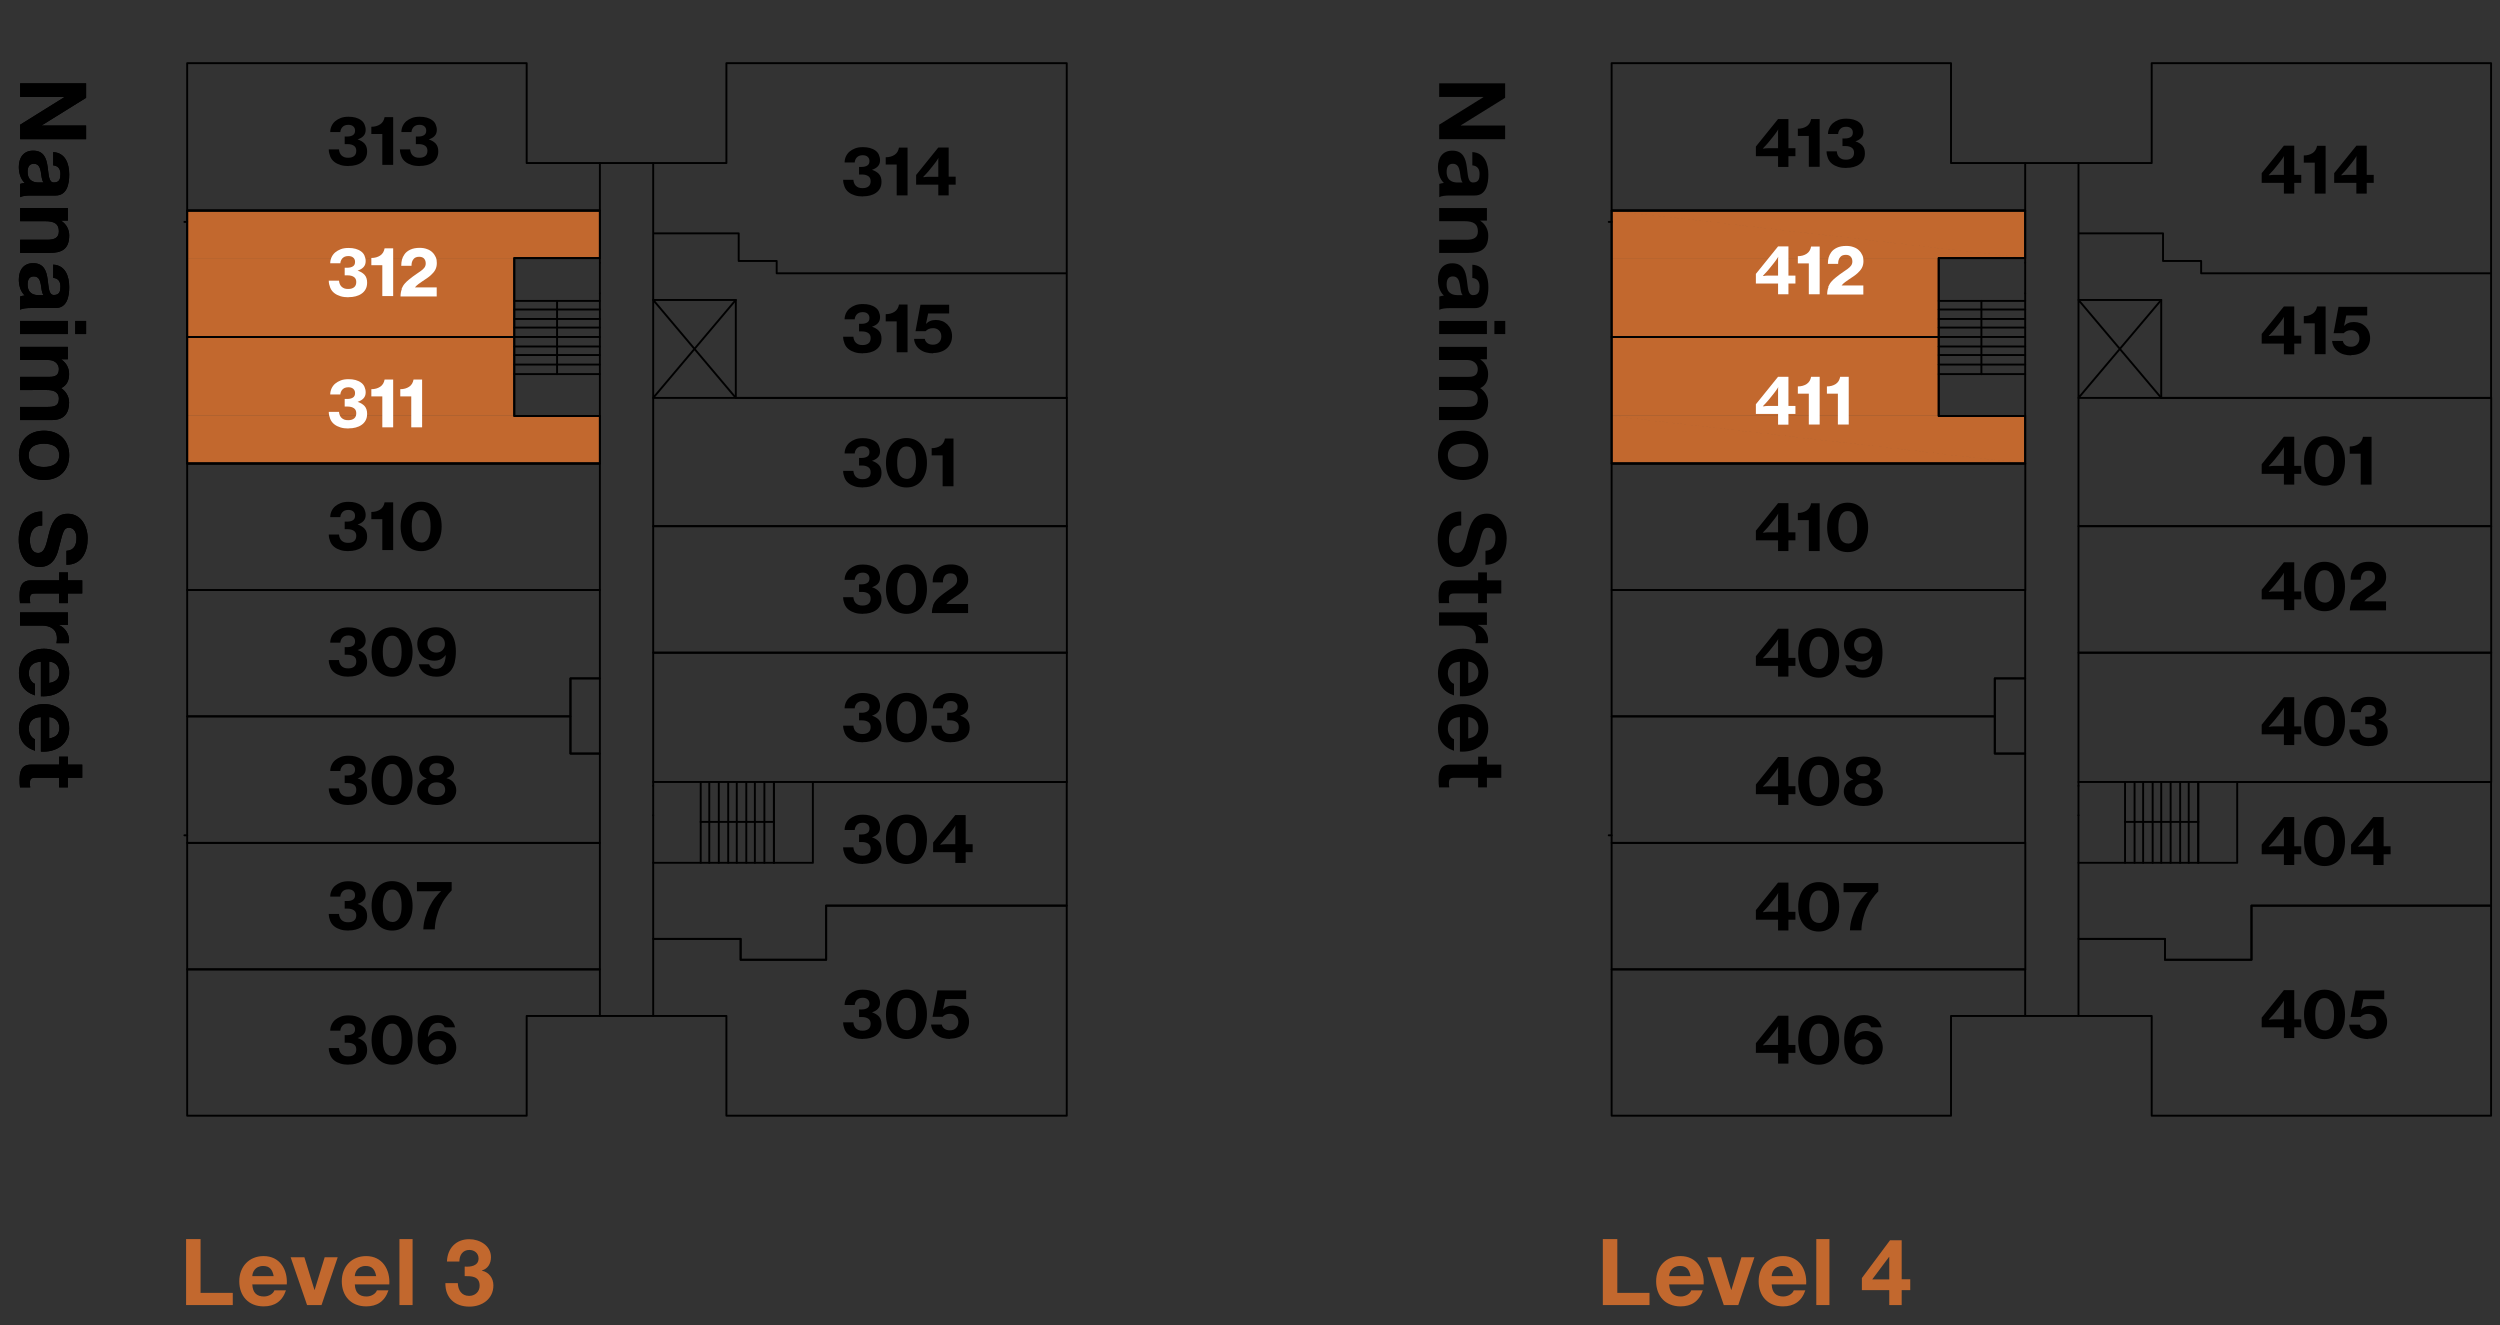<?xml version="1.0" encoding="UTF-8"?> <svg xmlns="http://www.w3.org/2000/svg" id="Layer_2" data-name="Layer 2" viewBox="0 0 207.29 109.88"><rect x="0" y="0" width="207.29" height="109.88" fill="#333333" stroke="none"/><defs><style> .cls-1 { stroke: #000; stroke-width: .16px; } .cls-1, .cls-2 { fill: none; stroke-linecap: round; stroke-linejoin: round; } .cls-2 { stroke: #c2682e; } .cls-2, .cls-3, .cls-4, .cls-5 { stroke-width: 0px; } .cls-4 { fill: #c2682e; } .cls-5 { fill: #fff; } </style></defs><g id="Layer_1-2" data-name="Layer 1"><g><path class="cls-4" d="M133.63,17.46l34.3,3.94h-34.3v-3.94ZM167.92,17.46h-34.3l34.3,3.94v-3.94Z"></path><path class="cls-2" d="M133.63,17.46l34.3,3.94h-34.3v-3.94ZM167.92,17.46h-34.3l34.3,3.94v-3.94Z"></path><path class="cls-4" d="M133.63,21.4l27.12,6.54h-27.12v-6.54ZM160.75,21.4h-27.12l27.12,6.54v-6.54Z"></path><path class="cls-2" d="M133.63,21.4l27.12,6.54h-27.12v-6.54ZM160.75,21.4h-27.12l27.12,6.54v-6.54Z"></path><path class="cls-4" d="M133.63,27.94l27.12,6.54h-27.12v-6.54ZM160.75,27.94h-27.12l27.12,6.54v-6.54Z"></path><path class="cls-2" d="M133.63,27.94l27.12,6.54h-27.12v-6.54ZM160.75,27.94h-27.12l27.12,6.54v-6.54Z"></path><path class="cls-4" d="M133.63,34.49l34.3,3.94h-34.3v-3.94ZM167.92,34.49h-34.3l34.3,3.94v-3.94Z"></path><path class="cls-2" d="M133.63,34.49l34.3,3.94h-34.3v-3.94ZM167.92,34.49h-34.3l34.3,3.94v-3.94Z"></path><path class="cls-4" d="M15.52,17.46l34.22,3.94H15.52v-3.94ZM49.74,17.46H15.52l34.22,3.94v-3.94Z"></path><path class="cls-2" d="M15.52,17.46l34.22,3.94H15.52v-3.94ZM49.74,17.46H15.52l34.22,3.94v-3.94Z"></path><path class="cls-4" d="M15.52,21.4l27.12,6.54H15.52v-6.54ZM42.64,21.4H15.52l27.12,6.54v-6.54Z"></path><path class="cls-2" d="M15.52,21.4l27.12,6.54H15.52v-6.54ZM42.64,21.4H15.52l27.12,6.54v-6.54Z"></path><path class="cls-4" d="M15.52,27.94l27.12,6.54H15.52v-6.54ZM42.64,27.94H15.52l27.12,6.54v-6.54Z"></path><path class="cls-2" d="M15.52,27.94l27.12,6.54H15.52v-6.54ZM42.64,27.94H15.52l27.12,6.54v-6.54Z"></path><path class="cls-4" d="M15.52,34.49l34.22,3.94H15.52v-3.94ZM49.74,34.49H15.52l34.22,3.94v-3.94Z"></path><path class="cls-2" d="M15.52,34.49l34.22,3.94H15.52v-3.94ZM49.74,34.49H15.52l34.22,3.94v-3.94Z"></path><line class="cls-1" x1="64.17" y1="64.84" x2="64.17" y2="68.15"></line><line class="cls-1" x1="63.38" y1="64.84" x2="63.38" y2="68.15"></line><line class="cls-1" x1="64.17" y1="64.84" x2="64.17" y2="68.15"></line><line class="cls-1" x1="58.1" y1="64.84" x2="58.1" y2="68.15"></line><line class="cls-1" x1="60.38" y1="64.84" x2="60.38" y2="68.15"></line><line class="cls-1" x1="59.6" y1="64.84" x2="59.6" y2="68.15"></line><line class="cls-1" x1="58.81" y1="64.84" x2="58.81" y2="68.15"></line><line class="cls-1" x1="54.16" y1="64.84" x2="54.16" y2="65.16"></line><line class="cls-1" x1="54.16" y1="67.6" x2="54.16" y2="71.54"></line><line class="cls-1" x1="64.17" y1="68.15" x2="58.1" y2="68.15"></line><line class="cls-1" x1="62.59" y1="64.84" x2="62.59" y2="68.15"></line><line class="cls-1" x1="61.88" y1="64.84" x2="61.88" y2="68.15"></line><line class="cls-1" x1="61.09" y1="64.84" x2="61.09" y2="68.15"></line><line class="cls-1" x1="64.17" y1="68.15" x2="64.17" y2="71.54"></line><line class="cls-1" x1="63.38" y1="68.15" x2="63.38" y2="71.54"></line><line class="cls-1" x1="64.17" y1="68.15" x2="64.17" y2="71.54"></line><line class="cls-1" x1="58.1" y1="68.15" x2="58.1" y2="71.54"></line><line class="cls-1" x1="60.38" y1="68.15" x2="60.38" y2="71.54"></line><line class="cls-1" x1="59.6" y1="68.15" x2="59.6" y2="71.54"></line><line class="cls-1" x1="58.81" y1="68.15" x2="58.81" y2="71.54"></line><line class="cls-1" x1="62.59" y1="68.15" x2="62.59" y2="71.54"></line><line class="cls-1" x1="61.88" y1="68.15" x2="61.88" y2="71.54"></line><line class="cls-1" x1="61.09" y1="68.15" x2="61.09" y2="71.54"></line><line class="cls-1" x1="15.29" y1="18.4" x2="15.52" y2="18.4"></line><line class="cls-1" x1="15.29" y1="69.26" x2="15.52" y2="69.26"></line><line class="cls-1" x1="54.16" y1="13.52" x2="49.74" y2="13.52"></line><line class="cls-1" x1="54.16" y1="84.24" x2="49.74" y2="84.24"></line><line class="cls-1" x1="49.74" y1="21.4" x2="49.74" y2="21.79"></line><line class="cls-1" x1="49.74" y1="24.32" x2="49.74" y2="34.49"></line><polyline class="cls-1" points="46.19 31.02 46.19 24.95 49.74 24.95"></polyline><line class="cls-1" x1="46.19" y1="25.66" x2="49.74" y2="25.66"></line><line class="cls-1" x1="46.19" y1="26.45" x2="49.74" y2="26.45"></line><line class="cls-1" x1="46.19" y1="27.16" x2="49.74" y2="27.16"></line><line class="cls-1" x1="46.19" y1="27.94" x2="49.74" y2="27.94"></line><line class="cls-1" x1="46.19" y1="28.73" x2="49.74" y2="28.73"></line><line class="cls-1" x1="46.19" y1="29.44" x2="49.74" y2="29.44"></line><line class="cls-1" x1="46.19" y1="30.23" x2="49.74" y2="30.23"></line><line class="cls-1" x1="46.19" y1="31.02" x2="49.74" y2="31.02"></line><line class="cls-1" x1="42.64" y1="25.66" x2="46.19" y2="25.66"></line><line class="cls-1" x1="42.64" y1="26.45" x2="46.19" y2="26.45"></line><line class="cls-1" x1="42.64" y1="27.16" x2="46.19" y2="27.16"></line><line class="cls-1" x1="42.64" y1="27.94" x2="46.19" y2="27.94"></line><line class="cls-1" x1="42.64" y1="28.73" x2="46.19" y2="28.73"></line><line class="cls-1" x1="42.64" y1="29.44" x2="46.19" y2="29.44"></line><line class="cls-1" x1="42.64" y1="30.23" x2="46.19" y2="30.23"></line><line class="cls-1" x1="42.64" y1="31.02" x2="46.19" y2="31.02"></line><line class="cls-1" x1="42.64" y1="24.95" x2="46.19" y2="24.95"></line><line class="cls-1" x1="182.27" y1="64.84" x2="182.27" y2="68.15"></line><line class="cls-1" x1="181.48" y1="64.84" x2="181.48" y2="68.15"></line><line class="cls-1" x1="182.27" y1="64.84" x2="182.27" y2="68.15"></line><line class="cls-1" x1="176.2" y1="64.84" x2="176.2" y2="68.15"></line><line class="cls-1" x1="178.49" y1="64.84" x2="178.49" y2="68.15"></line><line class="cls-1" x1="177.7" y1="64.84" x2="177.7" y2="68.15"></line><line class="cls-1" x1="176.99" y1="64.84" x2="176.99" y2="68.15"></line><line class="cls-1" x1="172.34" y1="64.84" x2="172.34" y2="65.16"></line><line class="cls-1" x1="172.34" y1="67.6" x2="172.34" y2="71.54"></line><line class="cls-1" x1="182.27" y1="68.15" x2="176.2" y2="68.15"></line><line class="cls-1" x1="180.77" y1="64.84" x2="180.77" y2="68.15"></line><line class="cls-1" x1="179.98" y1="64.84" x2="179.98" y2="68.15"></line><line class="cls-1" x1="179.2" y1="64.84" x2="179.2" y2="68.15"></line><line class="cls-1" x1="182.27" y1="68.15" x2="182.27" y2="71.54"></line><line class="cls-1" x1="181.48" y1="68.15" x2="181.48" y2="71.54"></line><line class="cls-1" x1="182.27" y1="68.15" x2="182.27" y2="71.54"></line><line class="cls-1" x1="176.2" y1="68.15" x2="176.2" y2="71.54"></line><line class="cls-1" x1="178.49" y1="68.15" x2="178.49" y2="71.54"></line><line class="cls-1" x1="177.7" y1="68.15" x2="177.7" y2="71.54"></line><line class="cls-1" x1="176.99" y1="68.15" x2="176.99" y2="71.54"></line><line class="cls-1" x1="180.77" y1="68.15" x2="180.77" y2="71.54"></line><line class="cls-1" x1="179.98" y1="68.15" x2="179.98" y2="71.54"></line><line class="cls-1" x1="179.2" y1="68.15" x2="179.2" y2="71.54"></line><line class="cls-1" x1="133.39" y1="18.4" x2="133.63" y2="18.4"></line><line class="cls-1" x1="133.39" y1="69.26" x2="133.63" y2="69.26"></line><line class="cls-1" x1="172.34" y1="13.52" x2="167.92" y2="13.52"></line><line class="cls-1" x1="172.34" y1="84.24" x2="167.92" y2="84.24"></line><line class="cls-1" x1="167.92" y1="21.4" x2="167.92" y2="21.79"></line><line class="cls-1" x1="167.92" y1="24.32" x2="167.92" y2="34.49"></line><polyline class="cls-1" points="61.01 32.99 54.16 24.87 54.16 32.99 61.01 24.87"></polyline><polyline class="cls-1" points="179.2 32.99 172.34 24.87 172.34 32.99 179.2 24.87"></polyline><line class="cls-1" x1="172.34" y1="65.16" x2="172.34" y2="67.6"></line><line class="cls-1" x1="167.92" y1="21.79" x2="167.92" y2="24.32"></line><line class="cls-1" x1="49.74" y1="21.79" x2="49.74" y2="24.32"></line><line class="cls-1" x1="54.16" y1="65.16" x2="54.16" y2="67.6"></line><polyline class="cls-1" points="164.29 31.02 164.29 24.95 167.92 24.95"></polyline><line class="cls-1" x1="164.29" y1="25.66" x2="167.92" y2="25.66"></line><line class="cls-1" x1="164.29" y1="26.45" x2="167.92" y2="26.45"></line><line class="cls-1" x1="164.29" y1="27.16" x2="167.92" y2="27.16"></line><line class="cls-1" x1="164.29" y1="27.94" x2="167.92" y2="27.94"></line><line class="cls-1" x1="164.29" y1="28.73" x2="167.92" y2="28.73"></line><line class="cls-1" x1="164.29" y1="29.44" x2="167.92" y2="29.44"></line><line class="cls-1" x1="164.29" y1="30.23" x2="167.92" y2="30.23"></line><line class="cls-1" x1="164.29" y1="31.02" x2="167.92" y2="31.02"></line><line class="cls-1" x1="160.75" y1="25.66" x2="164.29" y2="25.66"></line><line class="cls-1" x1="160.75" y1="26.45" x2="164.29" y2="26.45"></line><line class="cls-1" x1="160.75" y1="27.16" x2="164.29" y2="27.16"></line><line class="cls-1" x1="160.75" y1="27.94" x2="164.29" y2="27.94"></line><line class="cls-1" x1="160.75" y1="28.73" x2="164.29" y2="28.73"></line><line class="cls-1" x1="160.75" y1="29.44" x2="164.29" y2="29.44"></line><line class="cls-1" x1="160.75" y1="30.23" x2="164.29" y2="30.23"></line><line class="cls-1" x1="160.75" y1="31.02" x2="164.29" y2="31.02"></line><line class="cls-1" x1="160.75" y1="24.95" x2="164.29" y2="24.95"></line><rect class="cls-1" x="54.16" y="54.12" width="34.3" height="10.72"></rect><rect class="cls-1" x="54.16" y="43.63" width="34.3" height="10.49"></rect><rect class="cls-1" x="54.16" y="32.99" width="34.3" height="10.64"></rect><polyline class="cls-1" points="49.74 17.46 15.52 17.46 15.52 5.24 43.67 5.24 43.67 13.52 49.74 13.52 49.74 17.46"></polyline><polyline class="cls-1" points="15.52 17.46 49.74 17.46 49.74 21.4 42.64 21.4 42.64 27.94 15.52 27.94 15.52 17.46 49.74 17.46 15.52 17.46"></polyline><polyline class="cls-1" points="49.74 38.43 15.52 38.43 15.52 27.94 42.64 27.94 42.64 34.49 49.74 34.49 49.74 38.43"></polyline><rect class="cls-1" x="15.52" y="38.43" width="34.22" height="10.49"></rect><polyline class="cls-1" points="15.52 59.4 47.3 59.4 47.3 56.25 49.74 56.25 49.74 48.92 15.52 48.92 15.52 59.4"></polyline><rect class="cls-1" x="47.3" y="56.25" width="2.44" height="6.23"></rect><polyline class="cls-1" points="15.6 69.89 49.74 69.89 49.74 62.48 47.3 62.48 47.3 59.4 15.52 59.4 15.52 69.89 15.6 69.89"></polyline><polyline class="cls-1" points="49.74 80.37 15.52 80.37 15.52 92.51 43.67 92.51 43.67 84.24 49.74 84.24 49.74 80.37"></polyline><rect class="cls-1" x="15.52" y="69.89" width="34.22" height="10.49"></rect><polyline class="cls-1" points="61.41 77.85 54.16 77.85 54.16 84.24 60.23 84.24 60.23 92.51 88.45 92.51 88.45 75.09 68.5 75.09 68.5 79.58 61.41 79.58 61.41 77.85"></polyline><polyline class="cls-1" points="54.16 77.85 54.16 71.54 67.4 71.54 67.4 64.84 88.45 64.84 88.45 75.09 68.5 75.09 68.5 79.58 61.41 79.58 61.41 77.85 54.16 77.85"></polyline><polyline class="cls-1" points="54.16 19.35 54.16 13.52 60.23 13.52 60.23 5.24 88.45 5.24 88.45 22.66 64.4 22.66 64.4 21.64 61.25 21.64 61.25 19.35 54.16 19.35 61.25 19.35 61.25 21.64 64.4 21.64 64.4 22.66 88.45 22.66 88.45 32.99 61.01 32.99 61.01 24.87 54.16 24.87 54.16 19.35"></polyline><rect class="cls-1" x="172.34" y="54.12" width="34.22" height="10.72"></rect><rect class="cls-1" x="172.34" y="43.63" width="34.22" height="10.49"></rect><rect class="cls-1" x="172.34" y="32.99" width="34.22" height="10.64"></rect><polyline class="cls-1" points="167.92 17.46 133.63 17.46 133.63 5.24 161.77 5.24 161.77 13.52 167.92 13.52 167.92 17.46"></polyline><polyline class="cls-1" points="133.63 17.46 167.92 17.46 167.92 21.4 160.75 21.4 160.75 27.94 133.63 27.94 133.63 17.46 167.92 17.46 133.63 17.46"></polyline><polyline class="cls-1" points="167.92 38.43 133.63 38.43 133.63 27.94 160.75 27.94 160.75 34.49 167.92 34.49 167.92 38.43"></polyline><rect class="cls-1" x="133.63" y="38.43" width="34.3" height="10.49"></rect><polyline class="cls-1" points="133.63 59.4 165.4 59.4 165.4 56.25 167.92 56.25 167.92 48.92 133.63 48.92 133.63 59.4"></polyline><rect class="cls-1" x="165.4" y="56.25" width="2.52" height="6.23"></rect><polyline class="cls-1" points="133.7 69.89 167.92 69.89 167.92 62.48 165.4 62.48 165.4 59.4 133.63 59.4 133.63 69.89 133.7 69.89"></polyline><polyline class="cls-1" points="167.92 80.37 133.63 80.37 133.63 92.51 161.77 92.51 161.77 84.24 167.92 84.24 167.92 80.37"></polyline><rect class="cls-1" x="133.63" y="69.89" width="34.3" height="10.49"></rect><polyline class="cls-1" points="172.34 19.35 172.34 13.52 178.41 13.52 178.41 5.24 206.55 5.24 206.55 22.66 182.51 22.66 182.51 21.64 179.35 21.64 179.35 19.35 172.34 19.35 179.35 19.35 179.35 21.64 182.51 21.64 182.51 22.66 206.55 22.66 206.55 32.99 179.2 32.99 179.2 24.87 172.34 24.87 172.34 19.35"></polyline><polyline class="cls-1" points="179.51 77.85 172.34 77.85 172.34 84.24 178.41 84.24 178.41 92.51 206.55 92.51 206.55 75.09 186.68 75.09 186.68 79.58 179.51 79.58 179.51 77.85"></polyline><polyline class="cls-1" points="172.34 77.85 172.34 71.54 185.5 71.54 185.5 64.84 206.55 64.84 206.55 75.09 186.69 75.09 186.69 79.58 179.51 79.58 179.51 77.85 172.34 77.85"></polyline><polyline class="cls-1" points="133.63 17.46 167.92 17.46 167.92 21.4 160.75 21.4 160.75 27.94 133.63 27.94 133.63 17.46 167.92 17.46 133.63 17.46"></polyline><polyline class="cls-1" points="167.92 38.43 133.63 38.43 133.63 27.94 160.75 27.94 160.75 34.49 167.92 34.49 167.92 38.43"></polyline><polyline class="cls-1" points="15.52 17.46 49.74 17.46 49.74 21.4 42.64 21.4 42.64 27.94 15.52 27.94 15.52 17.46 49.74 17.46 15.52 17.46"></polyline><polyline class="cls-1" points="49.74 38.43 15.52 38.43 15.52 27.94 42.64 27.94 42.64 34.49 49.74 34.49 49.74 38.43"></polyline><g><path class="cls-3" d="M28.9,13.77c-.26,0-.48-.03-.67-.09s-.36-.14-.5-.25c-.16-.12-.28-.28-.35-.46s-.12-.37-.12-.58h.85c0,.09.03.18.06.27.03.08.08.16.14.22.06.06.14.11.23.15s.21.05.34.05c.21,0,.37-.05.49-.15.12-.1.17-.25.17-.43s-.06-.32-.19-.41-.3-.14-.53-.14h-.24v-.63h.21c.2,0,.36-.04.48-.12.12-.08.17-.2.17-.37,0-.15-.05-.26-.15-.35-.1-.09-.24-.13-.41-.13-.11,0-.21.02-.29.05-.08.04-.15.08-.2.14-.05.05-.09.12-.12.19s-.05.15-.05.22h-.84c0-.18.04-.34.11-.5.07-.15.17-.29.3-.4.13-.11.29-.2.47-.27s.4-.1.64-.1c.21,0,.4.02.58.07.17.05.33.12.45.21.13.09.23.21.29.35s.1.29.1.46c0,.21-.06.37-.18.5s-.28.22-.49.29h0c.25.08.44.2.58.35.14.16.21.37.21.64,0,.21-.04.39-.12.54-.08.15-.19.28-.34.38-.14.1-.3.17-.49.22-.18.05-.38.07-.59.07Z"></path><path class="cls-3" d="M31.7,11.11h-.91v-.6c.29,0,.53-.07.73-.2.2-.13.32-.33.37-.6h.71v3.96h-.9v-2.56Z"></path><path class="cls-3" d="M34.8,13.77c-.26,0-.48-.03-.67-.09s-.36-.14-.5-.25c-.16-.12-.28-.28-.35-.46s-.12-.37-.12-.58h.85c0,.09.03.18.06.27.03.08.08.16.14.22.06.06.14.11.23.15s.21.05.34.05c.21,0,.37-.05.49-.15.12-.1.17-.25.17-.43s-.06-.32-.19-.41-.3-.14-.53-.14h-.24v-.63h.21c.2,0,.36-.04.48-.12.12-.08.17-.2.17-.37,0-.15-.05-.26-.15-.35-.1-.09-.24-.13-.41-.13-.11,0-.21.02-.29.05-.08.04-.15.08-.2.14-.05.05-.09.12-.12.19s-.05.15-.05.22h-.84c0-.18.04-.34.11-.5.07-.15.17-.29.3-.4.13-.11.29-.2.47-.27s.4-.1.64-.1c.21,0,.4.02.58.07.17.05.33.12.45.21.13.09.23.21.29.35s.1.29.1.46c0,.21-.06.37-.18.5s-.28.22-.49.29h0c.25.08.44.2.58.35.14.16.21.37.21.64,0,.21-.04.39-.12.54-.08.15-.19.28-.34.38-.14.1-.3.17-.49.22-.18.05-.38.07-.59.07Z"></path></g><g><path class="cls-5" d="M28.9,24.65c-.26,0-.48-.03-.67-.09s-.36-.14-.5-.25c-.16-.12-.28-.28-.35-.46s-.12-.37-.12-.58h.85c0,.09.03.18.06.27.03.08.08.16.14.22.06.06.14.11.23.15s.21.05.34.05c.21,0,.37-.05.49-.15.12-.1.17-.25.17-.43s-.06-.32-.19-.41-.3-.14-.53-.14h-.24v-.63h.21c.2,0,.36-.04.48-.12.12-.08.17-.2.17-.37,0-.15-.05-.26-.15-.35-.1-.09-.24-.13-.41-.13-.11,0-.21.02-.29.05-.08.04-.15.08-.2.14-.05.05-.09.12-.12.19s-.05.15-.05.22h-.84c0-.18.04-.34.11-.5.07-.15.17-.29.3-.4.13-.11.29-.2.47-.27s.4-.1.64-.1c.21,0,.4.02.58.07.17.05.33.12.45.21.13.09.23.21.29.35s.1.29.1.46c0,.21-.06.37-.18.5s-.28.22-.49.29h0c.25.08.44.2.58.35.14.16.21.37.21.64,0,.21-.04.39-.12.54-.08.15-.19.28-.34.38-.14.1-.3.17-.49.22-.18.05-.38.07-.59.07Z"></path><path class="cls-5" d="M31.7,21.99h-.91v-.6c.29,0,.53-.07.73-.2.2-.13.32-.33.37-.6h.71v3.96h-.9v-2.56Z"></path><path class="cls-5" d="M33.3,23.94c.07-.17.17-.33.3-.47.09-.1.19-.19.3-.28s.22-.18.33-.26c.11-.08.22-.16.34-.24.11-.08.22-.15.32-.22.13-.09.23-.19.3-.28.07-.1.11-.21.11-.35,0-.17-.05-.3-.14-.4s-.23-.15-.4-.15c-.21,0-.36.06-.46.18-.06.07-.11.15-.14.25-.03.1-.04.2-.04.32h-.85c0-.2.02-.37.06-.52.04-.15.11-.29.2-.42.11-.17.28-.3.49-.4.21-.1.47-.15.77-.15.23,0,.43.03.61.1.18.06.33.15.45.27.12.11.21.25.28.4s.09.31.09.49c0,.23-.05.42-.14.58s-.21.29-.35.42c-.1.09-.21.18-.33.26-.12.08-.24.16-.36.24-.12.08-.23.16-.34.24-.11.08-.2.17-.28.26v.02h1.79v.75h-3c0-.24.04-.45.11-.62Z"></path></g><g><path class="cls-5" d="M28.9,35.53c-.26,0-.48-.03-.67-.09s-.36-.14-.5-.25c-.16-.12-.28-.28-.35-.46s-.12-.37-.12-.58h.85c0,.09.03.18.06.27.03.08.08.16.14.22.06.06.14.11.23.15s.21.05.34.05c.21,0,.37-.05.49-.15.12-.1.17-.25.17-.43s-.06-.32-.19-.41-.3-.14-.53-.14h-.24v-.63h.21c.2,0,.36-.04.48-.12.12-.08.17-.2.17-.37,0-.15-.05-.26-.15-.35-.1-.09-.24-.13-.41-.13-.11,0-.21.02-.29.05-.08.04-.15.08-.2.14-.05.05-.09.12-.12.19s-.05.15-.05.22h-.84c0-.18.04-.34.11-.5.07-.15.17-.29.3-.4.13-.11.29-.2.47-.27s.4-.1.64-.1c.21,0,.4.02.58.07.17.05.33.12.45.21.13.09.23.21.29.35s.1.29.1.46c0,.21-.06.37-.18.5s-.28.22-.49.29h0c.25.08.44.2.58.35.14.16.21.37.21.64,0,.21-.04.39-.12.54-.08.15-.19.28-.34.38-.14.1-.3.17-.49.22-.18.05-.38.07-.59.07Z"></path><path class="cls-5" d="M31.7,32.87h-.91v-.6c.29,0,.53-.07.73-.2.2-.13.32-.33.37-.6h.71v3.96h-.9v-2.56Z"></path><path class="cls-5" d="M34.1,32.87h-.91v-.6c.29,0,.53-.07.73-.2.2-.13.32-.33.37-.6h.71v3.96h-.9v-2.56Z"></path></g><g><path class="cls-3" d="M28.9,45.7c-.26,0-.48-.03-.67-.09s-.36-.14-.5-.25c-.16-.12-.28-.28-.35-.46s-.12-.37-.12-.58h.85c0,.09.03.18.06.27.03.08.08.16.14.22.06.06.14.11.23.15s.21.05.34.05c.21,0,.37-.05.49-.15.12-.1.17-.25.17-.43s-.06-.32-.19-.41-.3-.14-.53-.14h-.24v-.63h.21c.2,0,.36-.04.48-.12.12-.08.17-.2.17-.37,0-.15-.05-.26-.15-.35-.1-.09-.24-.13-.41-.13-.11,0-.21.02-.29.05-.08.04-.15.08-.2.14-.05.05-.09.12-.12.19s-.05.15-.05.22h-.84c0-.18.04-.34.11-.5.07-.15.17-.29.3-.4.13-.11.29-.2.47-.27s.4-.1.64-.1c.21,0,.4.02.58.07.17.05.33.12.45.21.13.09.23.21.29.35s.1.29.1.46c0,.21-.06.37-.18.5s-.28.22-.49.29h0c.25.08.44.2.58.35.14.16.21.37.21.64,0,.21-.04.39-.12.54-.08.15-.19.28-.34.38-.14.1-.3.17-.49.22-.18.05-.38.07-.59.07Z"></path><path class="cls-3" d="M31.7,43.05h-.91v-.6c.29,0,.53-.07.73-.2.2-.13.32-.33.37-.6h.71v3.96h-.9v-2.56Z"></path><path class="cls-3" d="M34.92,45.7c-.25,0-.48-.05-.69-.14-.21-.09-.39-.23-.54-.41-.15-.18-.27-.39-.35-.65-.08-.25-.12-.54-.12-.85s.04-.59.12-.85c.08-.25.2-.47.35-.65.15-.18.33-.31.54-.41.21-.09.44-.14.69-.14s.49.05.7.14c.21.1.39.23.54.41.15.18.26.39.34.65.08.25.12.54.12.85s-.04.59-.12.85c-.08.25-.2.47-.35.65-.15.18-.33.32-.54.41-.21.1-.45.14-.7.14ZM34.92,44.99c.14,0,.26-.03.36-.1.1-.06.18-.16.24-.27.06-.12.11-.26.14-.42.03-.16.04-.35.04-.55s-.01-.38-.04-.55c-.03-.17-.08-.31-.14-.42-.06-.12-.14-.21-.24-.28-.1-.07-.22-.1-.36-.1s-.26.03-.36.1c-.1.07-.18.16-.24.28-.06.12-.11.26-.14.42-.03.17-.04.35-.04.55s.01.38.04.54c.03.17.08.31.14.42.06.12.15.21.24.27.1.06.22.1.36.1Z"></path></g><g><path class="cls-3" d="M28.9,56.11c-.26,0-.48-.03-.67-.09s-.36-.14-.5-.25c-.16-.12-.28-.28-.35-.46s-.12-.37-.12-.58h.85c0,.09.03.18.06.27.03.08.08.16.14.22.06.06.14.11.23.15s.21.05.34.05c.21,0,.37-.05.49-.15.12-.1.17-.25.17-.43s-.06-.32-.19-.41-.3-.14-.53-.14h-.24v-.63h.21c.2,0,.36-.04.48-.12.12-.08.17-.2.17-.37,0-.15-.05-.26-.15-.35-.1-.09-.24-.13-.41-.13-.11,0-.21.02-.29.05-.08.04-.15.08-.2.14-.05.05-.09.12-.12.19s-.05.15-.05.22h-.84c0-.18.04-.34.11-.5.07-.15.17-.29.3-.4.13-.11.29-.2.47-.27s.4-.1.64-.1c.21,0,.4.02.58.07.17.05.33.12.45.21.13.09.23.21.29.35s.1.29.1.46c0,.21-.06.37-.18.5s-.28.22-.49.29h0c.25.08.44.2.58.35.14.16.21.37.21.64,0,.21-.04.39-.12.54-.08.15-.19.28-.34.38-.14.1-.3.17-.49.22-.18.05-.38.07-.59.07Z"></path><path class="cls-3" d="M32.51,56.11c-.25,0-.48-.05-.69-.14-.21-.09-.39-.23-.54-.41-.15-.18-.27-.39-.35-.65-.08-.25-.12-.54-.12-.85s.04-.59.12-.85c.08-.25.2-.47.35-.65.15-.18.33-.31.54-.41.21-.09.44-.14.69-.14s.49.05.7.14c.21.1.39.23.54.41.15.18.26.39.34.65.08.25.12.54.12.85s-.04.59-.12.85c-.08.25-.2.47-.35.65-.15.18-.33.32-.54.41-.21.1-.45.14-.7.14ZM32.52,55.4c.14,0,.26-.03.36-.1.1-.06.18-.16.24-.27.06-.12.11-.26.14-.42.03-.16.04-.35.04-.55s-.01-.38-.04-.55c-.03-.17-.08-.31-.14-.42-.06-.12-.14-.21-.24-.28-.1-.07-.22-.1-.36-.1s-.26.03-.36.1c-.1.07-.18.16-.24.28-.06.12-.11.26-.14.42-.03.17-.04.35-.04.55s.01.38.04.54c.03.17.08.31.14.42.06.12.15.21.24.27.1.06.22.1.36.1Z"></path><path class="cls-3" d="M36.18,56.11c-.21,0-.4-.03-.57-.08-.17-.05-.32-.13-.44-.22-.12-.09-.22-.2-.3-.33-.08-.12-.12-.26-.15-.4h.86c.03.09.08.18.18.26.09.08.23.12.4.12.27,0,.47-.11.6-.32.11-.18.18-.45.2-.82h-.01c-.11.14-.25.26-.4.34s-.33.12-.54.12c-.19,0-.38-.03-.55-.1-.17-.07-.32-.16-.45-.28s-.23-.27-.3-.44c-.07-.17-.11-.36-.11-.57s.04-.39.12-.56c.08-.17.18-.32.32-.44s.3-.21.49-.28.4-.1.62-.1.43.03.62.1c.18.07.35.16.48.28.37.33.55.88.55,1.64,0,.34-.04.65-.1.92-.07.28-.19.5-.35.69-.14.15-.3.27-.49.35-.19.08-.42.12-.68.12ZM36.17,54.11c.11,0,.21-.02.29-.05s.17-.08.23-.15c.06-.06.11-.14.15-.23.04-.09.05-.18.05-.29s-.02-.2-.05-.29c-.04-.09-.09-.17-.15-.23-.06-.06-.14-.11-.23-.15-.09-.04-.19-.05-.29-.05-.22,0-.4.07-.53.2-.13.14-.2.31-.2.51,0,.1.02.2.05.29s.08.16.15.23c.06.06.14.12.23.15.09.04.19.06.3.06Z"></path></g><g><path class="cls-3" d="M28.9,66.75c-.26,0-.48-.03-.67-.09s-.36-.14-.5-.25c-.16-.12-.28-.28-.35-.46s-.12-.37-.12-.58h.85c0,.09.03.18.06.27.03.08.08.16.14.22.06.06.14.11.23.15s.21.05.34.05c.21,0,.37-.05.49-.15.12-.1.17-.25.17-.43s-.06-.32-.19-.41-.3-.14-.53-.14h-.24v-.63h.21c.2,0,.36-.04.48-.12.12-.08.17-.2.17-.37,0-.15-.05-.26-.15-.35-.1-.09-.24-.13-.41-.13-.11,0-.21.02-.29.05-.08.04-.15.08-.2.14-.05.05-.09.12-.12.19s-.05.15-.05.22h-.84c0-.18.04-.34.11-.5.07-.15.17-.29.3-.4.13-.11.29-.2.47-.27s.4-.1.64-.1c.21,0,.4.02.58.07.17.05.33.12.45.21.13.09.23.21.29.35s.1.29.1.46c0,.21-.06.37-.18.5s-.28.22-.49.29h0c.25.08.44.2.58.35.14.16.21.37.21.64,0,.21-.04.39-.12.54-.08.15-.19.28-.34.38-.14.1-.3.17-.49.22-.18.05-.38.07-.59.07Z"></path><path class="cls-3" d="M32.51,66.75c-.25,0-.48-.05-.69-.14-.21-.09-.39-.23-.54-.41-.15-.18-.27-.39-.35-.65-.08-.25-.12-.54-.12-.85s.04-.59.12-.85c.08-.25.2-.47.35-.65.15-.18.33-.31.54-.41.21-.09.44-.14.69-.14s.49.05.7.14c.21.1.39.23.54.41.15.18.26.39.34.65.08.25.12.54.12.85s-.04.59-.12.85c-.08.25-.2.47-.35.65-.15.18-.33.32-.54.41-.21.1-.45.14-.7.14ZM32.52,66.04c.14,0,.26-.03.36-.1.1-.06.18-.16.24-.27.06-.12.11-.26.14-.42.03-.16.04-.35.04-.55s-.01-.38-.04-.55c-.03-.17-.08-.31-.14-.42-.06-.12-.14-.21-.24-.28-.1-.07-.22-.1-.36-.1s-.26.03-.36.1c-.1.07-.18.16-.24.28-.06.12-.11.26-.14.42-.03.17-.04.35-.04.55s.01.38.04.54c.03.17.08.31.14.42.06.12.15.21.24.27.1.06.22.1.36.1Z"></path><path class="cls-3" d="M36.21,66.75c-.24,0-.45-.03-.65-.08-.2-.05-.37-.13-.51-.24-.15-.1-.26-.23-.34-.38s-.12-.32-.12-.51c0-.23.07-.43.2-.61.13-.17.33-.3.58-.38v-.02c-.21-.07-.36-.18-.46-.32-.1-.14-.15-.3-.15-.48,0-.16.03-.31.1-.44.07-.13.17-.25.29-.34.13-.1.28-.17.46-.22.18-.05.38-.08.6-.08s.42.02.6.07c.18.05.33.12.45.21s.22.2.29.34c.07.13.1.28.1.45,0,.18-.05.33-.15.47-.1.14-.25.25-.46.32v.02c.26.07.46.2.59.38.13.18.2.38.2.61,0,.19-.04.37-.12.52-.08.15-.19.28-.34.39-.14.1-.31.18-.51.24-.2.06-.41.08-.65.08ZM36.21,66.08c.21,0,.38-.05.51-.16s.19-.25.19-.43c0-.19-.06-.34-.19-.45-.12-.11-.3-.17-.52-.17s-.4.06-.52.17c-.13.11-.19.26-.19.45s.06.33.19.43.3.16.53.16ZM36.2,64.28c.2,0,.34-.04.45-.13s.15-.21.15-.36-.05-.28-.15-.37-.25-.14-.45-.14-.34.05-.44.14c-.1.09-.16.21-.16.37s.05.27.16.36c.11.09.25.13.44.13Z"></path></g><g><path class="cls-3" d="M28.9,77.16c-.26,0-.48-.03-.67-.09s-.36-.14-.5-.25c-.16-.12-.28-.28-.35-.46s-.12-.37-.12-.58h.85c0,.09.03.18.06.27.03.08.08.16.14.22.06.06.14.11.23.15s.21.05.34.05c.21,0,.37-.05.49-.15.12-.1.17-.25.17-.43s-.06-.32-.19-.41-.3-.14-.53-.14h-.24v-.63h.21c.2,0,.36-.04.48-.12.12-.08.17-.2.17-.37,0-.15-.05-.26-.15-.35-.1-.09-.24-.13-.41-.13-.11,0-.21.02-.29.05-.08.04-.15.08-.2.14-.05.05-.09.12-.12.19s-.05.15-.05.22h-.84c0-.18.04-.34.11-.5.07-.15.17-.29.3-.4.13-.11.29-.2.47-.27s.4-.1.64-.1c.21,0,.4.02.58.07.17.05.33.12.45.21.13.09.23.21.29.35s.1.29.1.46c0,.21-.06.37-.18.5s-.28.22-.49.29h0c.25.08.44.2.58.35.14.16.21.37.21.64,0,.21-.04.39-.12.54-.08.15-.19.28-.34.38-.14.1-.3.17-.49.22-.18.05-.38.07-.59.07Z"></path><path class="cls-3" d="M32.51,77.16c-.25,0-.48-.05-.69-.14-.21-.09-.39-.23-.54-.41-.15-.18-.27-.39-.35-.65-.08-.25-.12-.54-.12-.85s.04-.59.12-.85c.08-.25.2-.47.35-.65.15-.18.33-.31.54-.41.21-.09.44-.14.69-.14s.49.05.7.14c.21.1.39.23.54.41.15.18.26.39.34.65.08.25.12.54.12.85s-.04.59-.12.85c-.08.25-.2.47-.35.65-.15.18-.33.32-.54.41-.21.1-.45.14-.7.14ZM32.52,76.45c.14,0,.26-.03.36-.1.1-.06.18-.16.24-.27.06-.12.11-.26.14-.42.03-.16.04-.35.04-.55s-.01-.38-.04-.55c-.03-.17-.08-.31-.14-.42-.06-.12-.14-.21-.24-.28-.1-.07-.22-.1-.36-.1s-.26.03-.36.1c-.1.07-.18.16-.24.28-.06.12-.11.26-.14.42-.03.17-.04.35-.04.55s.01.38.04.54c.03.17.08.31.14.42.06.12.15.21.24.27.1.06.22.1.36.1Z"></path><path class="cls-3" d="M35.27,76.05c.1-.32.21-.62.35-.89s.29-.52.46-.73.33-.4.5-.54h0c-.1,0-.2,0-.31,0-.09,0-.19.01-.31.01-.11,0-.22,0-.33,0h-1.06v-.76h2.88v.69c-.18.18-.35.38-.51.61-.17.23-.31.48-.44.75-.13.27-.23.57-.31.88-.08.31-.13.64-.14.99h-.95c.01-.36.07-.69.17-1.02Z"></path></g><g><path class="cls-3" d="M28.9,88.28c-.26,0-.48-.03-.67-.09s-.36-.14-.5-.25c-.16-.12-.28-.28-.35-.46s-.12-.37-.12-.58h.85c0,.09.03.18.06.27.03.08.08.16.14.22.06.06.14.11.23.15s.21.05.34.05c.21,0,.37-.05.49-.15.12-.1.17-.25.17-.43s-.06-.32-.19-.41-.3-.14-.53-.14h-.24v-.63h.21c.2,0,.36-.04.48-.12.12-.08.17-.2.17-.37,0-.15-.05-.26-.15-.35-.1-.09-.24-.13-.41-.13-.11,0-.21.02-.29.05-.08.04-.15.08-.2.14-.05.05-.09.12-.12.19s-.05.15-.05.22h-.84c0-.18.04-.34.11-.5.07-.15.17-.29.3-.4.13-.11.29-.2.47-.27s.4-.1.64-.1c.21,0,.4.02.58.07.17.05.33.12.45.21.13.09.23.21.29.35s.1.29.1.46c0,.21-.06.37-.18.5s-.28.22-.49.29h0c.25.08.44.2.58.35.14.16.21.37.21.64,0,.21-.04.39-.12.54-.08.15-.19.28-.34.38-.14.1-.3.17-.49.22-.18.05-.38.07-.59.07Z"></path><path class="cls-3" d="M32.51,88.28c-.25,0-.48-.05-.69-.14-.21-.09-.39-.23-.54-.41-.15-.18-.27-.39-.35-.65-.08-.25-.12-.54-.12-.85s.04-.59.12-.85c.08-.25.2-.47.35-.65.15-.18.33-.31.54-.41.21-.09.44-.14.69-.14s.49.05.7.14c.21.1.39.23.54.41.15.18.26.39.34.65.08.25.12.54.12.85s-.04.59-.12.85c-.08.25-.2.47-.35.65-.15.18-.33.32-.54.41-.21.1-.45.14-.7.14ZM32.52,87.57c.14,0,.26-.03.36-.1.1-.06.18-.16.24-.27.06-.12.11-.26.14-.42.03-.16.04-.35.04-.55s-.01-.38-.04-.55c-.03-.17-.08-.31-.14-.42-.06-.12-.14-.21-.24-.28-.1-.07-.22-.1-.36-.1s-.26.03-.36.1c-.1.07-.18.16-.24.28-.06.12-.11.26-.14.42-.03.17-.04.35-.04.55s.01.38.04.54c.03.17.08.31.14.42.06.12.15.21.24.27.1.06.22.1.36.1Z"></path><path class="cls-3" d="M36.32,88.28c-.28,0-.52-.05-.72-.14-.21-.09-.38-.23-.52-.4-.15-.18-.27-.4-.34-.65-.07-.25-.11-.53-.11-.85,0-.32.03-.61.1-.88.07-.26.19-.49.35-.68.14-.17.31-.29.51-.38.2-.09.44-.13.72-.13.2,0,.38.03.55.08.16.05.3.12.42.21.12.09.21.2.29.32.08.12.13.26.16.4h-.86c-.03-.09-.09-.18-.17-.25-.08-.08-.21-.12-.37-.12-.52,0-.8.39-.85,1.17h.01c.11-.15.24-.27.4-.36.15-.09.34-.13.56-.13.19,0,.37.03.53.1.17.07.32.16.44.28s.23.27.3.43.11.36.11.56-.04.39-.12.56-.18.32-.32.44-.3.22-.48.29c-.19.07-.39.1-.61.1ZM36.28,87.6c.1,0,.19-.02.28-.05.09-.03.16-.08.22-.15s.11-.14.15-.23c.04-.09.06-.18.06-.28s-.02-.2-.05-.29c-.04-.09-.08-.17-.15-.23-.06-.06-.14-.11-.23-.15-.09-.04-.18-.05-.28-.05-.22,0-.4.07-.53.2-.14.13-.2.31-.2.51,0,.11.02.2.06.29.04.09.09.16.15.23.07.06.14.11.23.15.09.04.19.05.29.05Z"></path></g><g><path class="cls-3" d="M71.55,16.29c-.26,0-.48-.03-.67-.09s-.36-.14-.5-.25c-.16-.12-.28-.28-.35-.46s-.12-.37-.12-.58h.85c0,.09.03.18.06.27.03.08.08.16.14.22.06.06.14.11.23.15s.21.05.34.05c.21,0,.37-.05.49-.15.12-.1.17-.25.17-.43s-.06-.32-.19-.41-.3-.14-.53-.14h-.24v-.63h.21c.2,0,.36-.04.48-.12.12-.08.17-.2.17-.37,0-.15-.05-.26-.15-.35-.1-.09-.24-.13-.41-.13-.11,0-.21.02-.29.05-.08.04-.15.08-.2.14-.05.05-.09.12-.12.19s-.05.15-.05.22h-.84c0-.18.04-.34.11-.5.07-.15.17-.29.3-.4.13-.11.29-.2.47-.27s.4-.1.64-.1c.21,0,.4.02.58.07.17.05.33.12.45.21.13.09.23.21.29.35s.1.29.1.46c0,.21-.06.37-.18.5s-.28.22-.49.29h0c.25.08.44.2.58.35.14.16.21.37.21.64,0,.21-.04.39-.12.54-.08.15-.19.28-.34.38-.14.1-.3.17-.49.22-.18.05-.38.07-.59.07Z"></path><path class="cls-3" d="M74.35,13.64h-.91v-.6c.29,0,.53-.07.73-.2.2-.13.32-.33.37-.6h.71v3.96h-.9v-2.56Z"></path><path class="cls-3" d="M77.8,15.31h-1.84v-.8l1.84-2.28h.86v2.42h.58v.66h-.58v.89h-.86v-.89ZM76.56,14.69c.07,0,.13,0,.2-.02.06,0,.12,0,.18-.01.07,0,.13,0,.18,0h.68v-.95c0-.06,0-.12,0-.19,0-.07,0-.13,0-.2,0-.07,0-.14.02-.21h-.01c-.04.07-.09.13-.13.2-.04.05-.08.11-.13.18-.04.06-.09.12-.13.17l-.42.52c-.04.05-.09.11-.14.16-.05.06-.1.11-.15.16-.06.06-.11.12-.17.18h0Z"></path></g><g><path class="cls-3" d="M71.55,29.3c-.26,0-.48-.03-.67-.09s-.36-.14-.5-.25c-.16-.12-.28-.28-.35-.46s-.12-.37-.12-.58h.85c0,.09.03.18.06.27.03.08.08.16.14.22.06.06.14.11.23.15s.21.05.34.05c.21,0,.37-.05.49-.15.12-.1.17-.25.17-.43s-.06-.32-.19-.41-.3-.14-.53-.14h-.24v-.63h.21c.2,0,.36-.04.48-.12.12-.08.17-.2.17-.37,0-.15-.05-.26-.15-.35-.1-.09-.24-.13-.41-.13-.11,0-.21.02-.29.05-.08.04-.15.08-.2.14-.05.05-.09.12-.12.19s-.05.15-.05.22h-.84c0-.18.04-.34.11-.5.07-.15.17-.29.3-.4.13-.11.29-.2.47-.27s.4-.1.64-.1c.21,0,.4.02.58.07.17.05.33.12.45.21.13.09.23.21.29.35s.1.29.1.46c0,.21-.06.37-.18.5s-.28.22-.49.29h0c.25.08.44.2.58.35.14.16.21.37.21.64,0,.21-.04.39-.12.54-.08.15-.19.28-.34.38-.14.1-.3.17-.49.22-.18.05-.38.07-.59.07Z"></path><path class="cls-3" d="M74.35,26.65h-.91v-.6c.29,0,.53-.07.73-.2.2-.13.32-.33.37-.6h.71v3.96h-.9v-2.56Z"></path><path class="cls-3" d="M77.39,29.3c-.22,0-.42-.03-.61-.08-.19-.05-.35-.13-.5-.24-.14-.1-.26-.23-.34-.38s-.14-.32-.15-.5h.89c.03.15.1.26.22.35s.27.13.46.13c.21,0,.37-.06.5-.19.13-.13.19-.29.19-.5s-.07-.38-.2-.5c-.13-.12-.29-.18-.48-.18-.14,0-.26.02-.37.07s-.19.11-.25.18h-.84l.41-2.19h2.38v.72h-1.74l-.18.86h.01c.09-.1.2-.18.33-.23.13-.06.29-.09.48-.09.18,0,.35.03.51.09.16.06.3.15.43.27.12.12.22.26.29.42.07.17.11.35.11.56s-.04.41-.12.58-.18.32-.32.44-.3.22-.5.28c-.19.07-.4.1-.63.1Z"></path></g><g><path class="cls-3" d="M71.55,40.42c-.26,0-.48-.03-.67-.09s-.36-.14-.5-.25c-.16-.12-.28-.28-.35-.46s-.12-.37-.12-.58h.85c0,.09.03.18.06.27.03.08.08.16.14.22.06.06.14.11.23.15s.21.05.34.05c.21,0,.37-.05.49-.15.12-.1.17-.25.17-.43s-.06-.32-.19-.41-.3-.14-.53-.14h-.24v-.63h.21c.2,0,.36-.04.48-.12.12-.08.17-.2.17-.37,0-.15-.05-.26-.15-.35-.1-.09-.24-.13-.41-.13-.11,0-.21.02-.29.05-.08.04-.15.08-.2.14-.05.05-.09.12-.12.19s-.05.15-.05.22h-.84c0-.18.04-.34.11-.5.07-.15.17-.29.3-.4.13-.11.29-.2.47-.27s.4-.1.64-.1c.21,0,.4.02.58.07.17.05.33.12.45.21.13.09.23.21.29.35s.1.29.1.46c0,.21-.06.37-.18.5s-.28.22-.49.29h0c.25.08.44.2.58.35.14.16.21.37.21.64,0,.21-.04.39-.12.54-.08.15-.19.28-.34.38-.14.1-.3.17-.49.22-.18.05-.38.07-.59.07Z"></path><path class="cls-3" d="M75.16,40.42c-.25,0-.48-.05-.69-.14-.21-.09-.39-.23-.54-.41-.15-.18-.27-.39-.35-.65-.08-.25-.12-.54-.12-.85s.04-.59.12-.85c.08-.25.2-.47.35-.65.15-.18.33-.31.54-.41.21-.09.44-.14.69-.14s.49.05.7.14c.21.1.39.23.54.41.15.18.26.39.34.65.08.25.12.54.12.85s-.04.59-.12.85c-.08.25-.2.47-.35.65-.15.18-.33.32-.54.41-.21.1-.45.14-.7.14ZM75.17,39.71c.14,0,.26-.03.36-.1.1-.06.18-.16.24-.27.06-.12.11-.26.14-.42.03-.16.04-.35.04-.55s-.01-.38-.04-.55c-.03-.17-.08-.31-.14-.42-.06-.12-.14-.21-.24-.28-.1-.07-.22-.1-.36-.1s-.26.03-.36.1c-.1.07-.18.16-.24.28-.06.12-.11.26-.14.42-.03.17-.04.35-.04.55s.01.38.04.54c.03.17.08.31.14.42.06.12.15.21.24.27.1.06.22.1.36.1Z"></path><path class="cls-3" d="M78.16,37.76h-.91v-.6c.29,0,.53-.07.73-.2.2-.13.32-.33.37-.6h.71v3.96h-.9v-2.56Z"></path></g><g><path class="cls-3" d="M71.55,50.9c-.26,0-.48-.03-.67-.09s-.36-.14-.5-.25c-.16-.12-.28-.28-.35-.46s-.12-.37-.12-.58h.85c0,.09.03.18.06.27.03.08.08.16.14.22.06.06.14.11.23.15s.21.05.34.05c.21,0,.37-.05.49-.15.12-.1.17-.25.17-.43s-.06-.32-.19-.41-.3-.14-.53-.14h-.24v-.63h.21c.2,0,.36-.04.48-.12.12-.08.17-.2.17-.37,0-.15-.05-.26-.15-.35-.1-.09-.24-.13-.41-.13-.11,0-.21.02-.29.05-.08.04-.15.08-.2.14-.05.05-.09.12-.12.19s-.05.15-.05.22h-.84c0-.18.04-.34.11-.5.07-.15.17-.29.3-.4.13-.11.29-.2.47-.27s.4-.1.64-.1c.21,0,.4.02.58.07.17.05.33.12.45.21.13.09.23.21.29.35s.1.29.1.46c0,.21-.06.37-.18.5s-.28.22-.49.29h0c.25.08.44.2.58.35.14.16.21.37.21.64,0,.21-.04.39-.12.54-.08.15-.19.28-.34.38-.14.1-.3.17-.49.22-.18.05-.38.07-.59.07Z"></path><path class="cls-3" d="M75.16,50.9c-.25,0-.48-.05-.69-.14-.21-.09-.39-.23-.54-.41-.15-.18-.27-.39-.35-.65-.08-.25-.12-.54-.12-.85s.04-.59.12-.85c.08-.25.2-.47.35-.65.15-.18.33-.31.54-.41.21-.09.44-.14.69-.14s.49.05.7.14c.21.1.39.23.54.41.15.18.26.39.34.65.08.25.12.54.12.85s-.04.59-.12.85c-.08.25-.2.47-.35.65-.15.18-.33.32-.54.41-.21.1-.45.14-.7.14ZM75.17,50.19c.14,0,.26-.03.36-.1.1-.06.18-.16.24-.27.06-.12.11-.26.14-.42.03-.16.04-.35.04-.55s-.01-.38-.04-.55c-.03-.17-.08-.31-.14-.42-.06-.12-.14-.21-.24-.28-.1-.07-.22-.1-.36-.1s-.26.03-.36.1c-.1.07-.18.16-.24.28-.06.12-.11.26-.14.42-.03.17-.04.35-.04.55s.01.38.04.54c.03.17.08.31.14.42.06.12.15.21.24.27.1.06.22.1.36.1Z"></path><path class="cls-3" d="M77.36,50.19c.07-.17.17-.33.3-.47.09-.1.19-.19.3-.28s.22-.18.33-.26c.11-.08.22-.16.34-.24.11-.08.22-.15.32-.22.13-.09.23-.19.3-.28.07-.1.11-.21.11-.35,0-.17-.05-.3-.14-.4s-.23-.15-.4-.15c-.21,0-.36.06-.46.18-.06.07-.11.15-.14.25-.03.1-.04.2-.04.32h-.85c0-.2.02-.37.06-.52.04-.15.11-.29.2-.42.11-.17.28-.3.49-.4.21-.1.47-.15.77-.15.23,0,.43.03.61.1.18.06.33.15.45.27.12.11.21.25.28.4s.09.31.09.49c0,.23-.05.42-.14.58s-.21.29-.35.42c-.1.09-.21.18-.33.26-.12.08-.24.16-.36.24-.12.08-.23.16-.34.24-.11.08-.2.17-.28.26v.02h1.79v.75h-3c0-.24.04-.45.11-.62Z"></path></g><g><path class="cls-3" d="M71.55,61.55c-.26,0-.48-.03-.67-.09s-.36-.14-.5-.25c-.16-.12-.28-.28-.35-.46s-.12-.37-.12-.58h.85c0,.09.03.18.06.27.03.08.08.16.14.22.06.06.14.11.23.15s.21.05.34.05c.21,0,.37-.05.49-.15.12-.1.17-.25.17-.43s-.06-.32-.19-.41-.3-.14-.53-.14h-.24v-.63h.21c.2,0,.36-.04.48-.12.12-.08.17-.2.17-.37,0-.15-.05-.26-.15-.35-.1-.09-.24-.13-.41-.13-.11,0-.21.02-.29.05-.08.04-.15.08-.2.14-.05.05-.09.12-.12.19s-.05.15-.05.22h-.84c0-.18.04-.34.11-.5.07-.15.17-.29.3-.4.13-.11.29-.2.47-.27s.4-.1.64-.1c.21,0,.4.02.58.07.17.05.33.12.45.21.13.09.23.21.29.35s.1.29.1.46c0,.21-.06.37-.18.5s-.28.22-.49.29h0c.25.08.44.2.58.35.14.16.21.37.21.64,0,.21-.04.39-.12.54-.08.15-.19.28-.34.38-.14.1-.3.17-.49.22-.18.05-.38.07-.59.07Z"></path><path class="cls-3" d="M75.16,61.55c-.25,0-.48-.05-.69-.14-.21-.09-.39-.23-.54-.41-.15-.18-.27-.39-.35-.65-.08-.25-.12-.54-.12-.85s.04-.59.12-.85c.08-.25.2-.47.35-.65.15-.18.33-.31.54-.41.21-.09.44-.14.69-.14s.49.05.7.14c.21.1.39.23.54.41.15.18.26.39.34.65.08.25.12.54.12.85s-.04.59-.12.85c-.08.25-.2.47-.35.65-.15.18-.33.32-.54.41-.21.1-.45.14-.7.14ZM75.17,60.84c.14,0,.26-.03.36-.1.1-.06.18-.16.24-.27.06-.12.11-.26.14-.42.03-.16.04-.35.04-.55s-.01-.38-.04-.55c-.03-.17-.08-.31-.14-.42-.06-.12-.14-.21-.24-.28-.1-.07-.22-.1-.36-.1s-.26.03-.36.1c-.1.07-.18.16-.24.28-.06.12-.11.26-.14.42-.03.17-.04.35-.04.55s.01.38.04.54c.03.17.08.31.14.42.06.12.15.21.24.27.1.06.22.1.36.1Z"></path><path class="cls-3" d="M78.86,61.55c-.26,0-.48-.03-.67-.09s-.36-.14-.5-.25c-.16-.12-.28-.28-.35-.46s-.12-.37-.12-.58h.85c0,.09.03.18.06.27.03.08.08.16.14.22.06.06.14.11.23.15s.21.05.34.05c.21,0,.37-.05.49-.15.12-.1.17-.25.17-.43s-.06-.32-.19-.41-.3-.14-.53-.14h-.24v-.63h.21c.2,0,.36-.04.48-.12.12-.08.17-.2.17-.37,0-.15-.05-.26-.15-.35-.1-.09-.24-.13-.41-.13-.11,0-.21.02-.29.05-.08.04-.15.08-.2.14-.05.05-.09.12-.12.19s-.05.15-.05.22h-.84c0-.18.04-.34.11-.5.07-.15.17-.29.3-.4.13-.11.29-.2.47-.27s.4-.1.64-.1c.21,0,.4.02.58.07.17.05.33.12.45.21.13.09.23.21.29.35s.1.29.1.46c0,.21-.06.37-.18.5s-.28.22-.49.29h0c.25.08.44.2.58.35.14.16.21.37.21.64,0,.21-.04.39-.12.54-.08.15-.19.28-.34.38-.14.1-.3.17-.49.22-.18.05-.38.07-.59.07Z"></path></g><g><path class="cls-3" d="M71.55,71.64c-.26,0-.48-.03-.67-.09s-.36-.14-.5-.25c-.16-.12-.28-.28-.35-.46s-.12-.37-.12-.58h.85c0,.09.03.18.06.27.03.08.08.16.14.22.06.06.14.11.23.15s.21.05.34.05c.21,0,.37-.05.49-.15.12-.1.17-.25.17-.43s-.06-.32-.19-.41-.3-.14-.53-.14h-.24v-.63h.21c.2,0,.36-.04.48-.12.12-.08.17-.2.17-.37,0-.15-.05-.26-.15-.35-.1-.09-.24-.13-.41-.13-.11,0-.21.02-.29.05-.08.04-.15.08-.2.14-.05.05-.09.12-.12.19s-.05.15-.05.22h-.84c0-.18.04-.34.11-.5.07-.15.17-.29.3-.4.13-.11.29-.2.47-.27s.4-.1.64-.1c.21,0,.4.02.58.07.17.05.33.12.45.21.13.09.23.21.29.35s.1.29.1.46c0,.21-.06.37-.18.5s-.28.22-.49.29h0c.25.08.44.2.58.35.14.16.21.37.21.64,0,.21-.04.39-.12.54-.08.15-.19.28-.34.38-.14.1-.3.17-.49.22-.18.05-.38.07-.59.07Z"></path><path class="cls-3" d="M75.16,71.64c-.25,0-.48-.05-.69-.14-.21-.09-.39-.23-.54-.41-.15-.18-.27-.39-.35-.65-.08-.25-.12-.54-.12-.85s.04-.59.12-.85c.08-.25.2-.47.35-.65.15-.18.33-.31.54-.41.21-.09.44-.14.69-.14s.49.05.7.14c.21.1.39.23.54.41.15.18.26.39.34.65.08.25.12.54.12.85s-.04.59-.12.85c-.08.25-.2.47-.35.65-.15.18-.33.32-.54.41-.21.1-.45.14-.7.14ZM75.17,70.93c.14,0,.26-.03.36-.1.1-.06.18-.16.24-.27.06-.12.11-.26.14-.42.03-.16.04-.35.04-.55s-.01-.38-.04-.55c-.03-.17-.08-.31-.14-.42-.06-.12-.14-.21-.24-.28-.1-.07-.22-.1-.36-.1s-.26.03-.36.1c-.1.07-.18.16-.24.28-.06.12-.11.26-.14.42-.03.17-.04.35-.04.55s.01.38.04.54c.03.17.08.31.14.42.06.12.15.21.24.27.1.06.22.1.36.1Z"></path><path class="cls-3" d="M79.21,70.66h-1.84v-.8l1.84-2.28h.86v2.42h.58v.66h-.58v.89h-.86v-.89ZM77.97,70.03c.07,0,.13,0,.2-.02.06,0,.12,0,.18-.01.07,0,.13,0,.18,0h.68v-.95c0-.06,0-.12,0-.19,0-.07,0-.13,0-.2,0-.07,0-.14.02-.21h-.01c-.04.07-.09.13-.13.2-.04.05-.08.11-.13.18-.04.06-.09.12-.13.17l-.42.52c-.04.05-.09.11-.14.16-.05.06-.1.11-.15.16-.06.06-.11.12-.17.18h0Z"></path></g><g><path class="cls-3" d="M71.55,86.15c-.26,0-.48-.03-.67-.09s-.36-.14-.5-.25c-.16-.12-.28-.28-.35-.46s-.12-.37-.12-.58h.85c0,.09.03.18.06.27.03.08.08.16.14.22.06.06.14.11.23.15s.21.05.34.05c.21,0,.37-.05.49-.15.12-.1.17-.25.17-.43s-.06-.32-.19-.41-.3-.14-.53-.14h-.24v-.63h.21c.2,0,.36-.04.48-.12.12-.08.17-.2.17-.37,0-.15-.05-.26-.15-.35-.1-.09-.24-.13-.41-.13-.11,0-.21.02-.29.05-.08.04-.15.08-.2.14-.05.05-.09.12-.12.19s-.05.15-.05.22h-.84c0-.18.04-.34.11-.5.07-.15.17-.29.3-.4.13-.11.29-.2.47-.27s.4-.1.64-.1c.21,0,.4.02.58.07.17.05.33.12.45.21.13.09.23.21.29.35s.1.29.1.46c0,.21-.06.37-.18.5s-.28.22-.49.29h0c.25.08.44.2.58.35.14.16.21.37.21.64,0,.21-.04.39-.12.54-.08.15-.19.28-.34.38-.14.1-.3.17-.49.22-.18.05-.38.07-.59.07Z"></path><path class="cls-3" d="M75.16,86.15c-.25,0-.48-.05-.69-.14-.21-.09-.39-.23-.54-.41-.15-.18-.27-.39-.35-.65-.08-.25-.12-.54-.12-.85s.04-.59.12-.85c.08-.25.2-.47.35-.65.15-.18.33-.31.54-.41.21-.09.44-.14.69-.14s.49.05.7.14c.21.1.39.23.54.41.15.18.26.39.34.65.08.25.12.54.12.85s-.04.59-.12.85c-.08.25-.2.47-.35.65-.15.18-.33.32-.54.41-.21.1-.45.14-.7.14ZM75.17,85.43c.14,0,.26-.03.36-.1.1-.06.18-.16.24-.27.06-.12.11-.26.14-.42.03-.16.04-.35.04-.55s-.01-.38-.04-.55c-.03-.17-.08-.31-.14-.42-.06-.12-.14-.21-.24-.28-.1-.07-.22-.1-.36-.1s-.26.03-.36.1c-.1.07-.18.16-.24.28-.06.12-.11.26-.14.42-.03.17-.04.35-.04.55s.01.38.04.54c.03.17.08.31.14.42.06.12.15.21.24.27.1.06.22.1.36.1Z"></path><path class="cls-3" d="M78.8,86.15c-.22,0-.42-.03-.61-.08-.19-.05-.35-.13-.5-.24-.14-.1-.26-.23-.34-.38s-.14-.32-.15-.5h.89c.03.15.1.26.22.35s.27.13.46.13c.21,0,.37-.06.5-.19.13-.13.19-.29.19-.5s-.07-.38-.2-.5c-.13-.12-.29-.18-.48-.18-.14,0-.26.02-.37.07s-.19.11-.25.18h-.84l.41-2.19h2.38v.72h-1.74l-.18.86h.01c.09-.1.2-.18.33-.23.13-.06.29-.09.48-.09.18,0,.35.03.51.09.16.06.3.15.43.27.12.12.22.26.29.42.07.17.11.35.11.56s-.04.41-.12.58-.18.32-.32.44-.3.22-.5.28c-.19.07-.4.1-.63.1Z"></path></g><g><path class="cls-3" d="M147.43,12.95h-1.84v-.8l1.84-2.28h.86v2.42h.58v.66h-.58v.89h-.86v-.89ZM146.19,12.32c.07,0,.13,0,.2-.02.06,0,.12,0,.18-.01.07,0,.13,0,.18,0h.68v-.95c0-.06,0-.12,0-.19,0-.07,0-.13,0-.2,0-.07,0-.14.02-.21h-.01c-.04.07-.09.13-.13.2-.04.05-.08.11-.13.18-.04.06-.09.12-.13.17l-.42.52c-.04.05-.09.11-.14.16-.05.06-.1.11-.15.16-.06.06-.11.12-.17.18h0Z"></path><path class="cls-3" d="M149.98,11.27h-.91v-.6c.29,0,.53-.07.73-.2.2-.13.32-.33.37-.6h.71v3.96h-.9v-2.56Z"></path><path class="cls-3" d="M153.09,13.93c-.26,0-.48-.03-.67-.09s-.36-.14-.5-.25c-.16-.12-.28-.28-.35-.46s-.12-.37-.12-.58h.85c0,.09.03.18.06.27.03.08.08.16.14.22.06.06.14.11.23.15s.21.05.34.05c.21,0,.37-.05.49-.15.12-.1.17-.25.17-.43s-.06-.32-.19-.41-.3-.14-.53-.14h-.24v-.63h.21c.2,0,.36-.04.48-.12.12-.08.17-.2.17-.37,0-.15-.05-.26-.15-.35-.1-.09-.24-.13-.41-.13-.11,0-.21.02-.29.05-.08.04-.15.08-.2.14-.05.05-.09.12-.12.19s-.05.15-.05.22h-.84c0-.18.04-.34.11-.5.07-.15.17-.29.3-.4.13-.11.29-.2.47-.27s.4-.1.64-.1c.21,0,.4.02.58.07.17.05.33.12.45.21.13.09.23.21.29.35s.1.29.1.46c0,.21-.06.37-.18.5s-.28.22-.49.29h0c.25.08.44.2.58.35.14.16.21.37.21.64,0,.21-.04.39-.12.54-.08.15-.19.28-.34.38-.14.1-.3.17-.49.22-.18.05-.38.07-.59.07Z"></path></g><g><path class="cls-5" d="M147.43,23.51h-1.84v-.8l1.84-2.28h.86v2.42h.58v.66h-.58v.89h-.86v-.89ZM146.19,22.88c.07,0,.13,0,.2-.02.06,0,.12,0,.18-.01.07,0,.13,0,.18,0h.68v-.95c0-.06,0-.12,0-.19,0-.07,0-.13,0-.2,0-.07,0-.14.02-.21h-.01c-.04.07-.09.13-.13.2-.04.05-.08.11-.13.18-.04.06-.09.12-.13.17l-.42.52c-.04.05-.09.11-.14.16-.05.06-.1.11-.15.16-.06.06-.11.12-.17.18h0Z"></path><path class="cls-5" d="M149.98,21.84h-.91v-.6c.29,0,.53-.07.73-.2.2-.13.32-.33.37-.6h.71v3.96h-.9v-2.56Z"></path><path class="cls-5" d="M151.59,23.78c.07-.17.17-.33.3-.47.09-.1.19-.19.3-.28s.22-.18.33-.26c.11-.08.22-.16.34-.24.11-.08.22-.15.32-.22.13-.09.23-.19.3-.28.07-.1.11-.21.11-.35,0-.17-.05-.3-.14-.4s-.23-.15-.4-.15c-.21,0-.36.06-.46.18-.06.07-.11.15-.14.25-.03.1-.04.2-.04.32h-.85c0-.2.02-.37.06-.52.04-.15.11-.29.2-.42.11-.17.28-.3.49-.4.21-.1.47-.15.77-.15.23,0,.43.03.61.1.18.06.33.15.45.27.12.11.21.25.28.4s.09.31.09.49c0,.23-.05.42-.14.58s-.21.29-.35.42c-.1.09-.21.18-.33.26-.12.08-.24.16-.36.24-.12.08-.23.16-.34.24-.11.08-.2.17-.28.26v.02h1.79v.75h-3c0-.24.04-.45.11-.62Z"></path></g><g><path class="cls-5" d="M147.43,34.32h-1.84v-.8l1.84-2.28h.86v2.42h.58v.66h-.58v.89h-.86v-.89ZM146.19,33.69c.07,0,.13,0,.2-.02.06,0,.12,0,.18-.01.07,0,.13,0,.18,0h.68v-.95c0-.06,0-.12,0-.19,0-.07,0-.13,0-.2,0-.07,0-.14.02-.21h-.01c-.04.07-.09.13-.13.2-.04.05-.08.11-.13.18-.04.06-.09.12-.13.17l-.42.52c-.04.05-.09.11-.14.16-.05.06-.1.11-.15.16-.06.06-.11.12-.17.18h0Z"></path><path class="cls-5" d="M149.98,32.64h-.91v-.6c.29,0,.53-.07.73-.2.2-.13.32-.33.37-.6h.71v3.96h-.9v-2.56Z"></path><path class="cls-5" d="M152.39,32.64h-.91v-.6c.29,0,.53-.07.73-.2.2-.13.32-.33.37-.6h.71v3.96h-.9v-2.56Z"></path></g><g><path class="cls-3" d="M147.43,44.8h-1.84v-.8l1.84-2.28h.86v2.42h.58v.66h-.58v.89h-.86v-.89ZM146.19,44.17c.07,0,.13,0,.2-.02.06,0,.12,0,.18-.01.07,0,.13,0,.18,0h.68v-.95c0-.06,0-.12,0-.19,0-.07,0-.13,0-.2,0-.07,0-.14.02-.21h-.01c-.04.07-.09.13-.13.2-.04.05-.08.11-.13.18-.04.06-.09.12-.13.17l-.42.52c-.04.05-.09.11-.14.16-.05.06-.1.11-.15.16-.06.06-.11.12-.17.18h0Z"></path><path class="cls-3" d="M149.98,43.13h-.91v-.6c.29,0,.53-.07.73-.2.2-.13.32-.33.37-.6h.71v3.96h-.9v-2.56Z"></path><path class="cls-3" d="M153.2,45.78c-.25,0-.48-.05-.69-.14-.21-.09-.39-.23-.54-.41-.15-.18-.27-.39-.35-.65-.08-.25-.12-.54-.12-.85s.04-.59.12-.85c.08-.25.2-.47.35-.65.15-.18.33-.31.54-.41.21-.09.44-.14.69-.14s.49.05.7.14c.21.1.39.23.54.41.15.18.26.39.34.65.08.25.12.54.12.85s-.04.59-.12.85c-.08.25-.2.47-.35.65-.15.18-.33.32-.54.41-.21.1-.45.14-.7.14ZM153.21,45.07c.14,0,.26-.03.36-.1.1-.06.18-.16.24-.27.06-.12.11-.26.14-.42.03-.16.04-.35.04-.55s-.01-.38-.04-.55c-.03-.17-.08-.31-.14-.42-.06-.12-.14-.21-.24-.28-.1-.07-.22-.1-.36-.1s-.26.03-.36.1c-.1.07-.18.16-.24.28-.06.12-.11.26-.14.42-.03.17-.04.35-.04.55s.01.38.04.54c.03.17.08.31.14.42.06.12.15.21.24.27.1.06.22.1.36.1Z"></path></g><g><path class="cls-3" d="M147.43,55.21h-1.84v-.8l1.84-2.28h.86v2.42h.58v.66h-.58v.89h-.86v-.89ZM146.19,54.58c.07,0,.13,0,.2-.02.06,0,.12,0,.18-.01.07,0,.13,0,.18,0h.68v-.95c0-.06,0-.12,0-.19,0-.07,0-.13,0-.2,0-.07,0-.14.02-.21h-.01c-.04.07-.09.13-.13.2-.04.05-.08.11-.13.18-.04.06-.09.12-.13.17l-.42.52c-.04.05-.09.11-.14.16-.05.06-.1.11-.15.16-.06.06-.11.12-.17.18h0Z"></path><path class="cls-3" d="M150.8,56.19c-.25,0-.48-.05-.69-.14-.21-.09-.39-.23-.54-.41-.15-.18-.27-.39-.35-.65-.08-.25-.12-.54-.12-.85s.04-.59.12-.85c.08-.25.2-.47.35-.65.15-.18.33-.31.54-.41.21-.09.44-.14.69-.14s.49.05.7.14c.21.1.39.23.54.41.15.18.26.39.34.65.08.25.12.54.12.85s-.04.59-.12.85c-.08.25-.2.47-.35.65-.15.18-.33.32-.54.41-.21.1-.45.14-.7.14ZM150.8,55.48c.14,0,.26-.03.36-.1.1-.06.18-.16.24-.27.06-.12.11-.26.14-.42.03-.16.04-.35.04-.55s-.01-.38-.04-.55c-.03-.17-.08-.31-.14-.42-.06-.12-.14-.21-.24-.28-.1-.07-.22-.1-.36-.1s-.26.03-.36.1c-.1.07-.18.16-.24.28-.06.12-.11.26-.14.42-.03.17-.04.35-.04.55s.01.38.04.54c.03.17.08.31.14.42.06.12.15.21.24.27.1.06.22.1.36.1Z"></path><path class="cls-3" d="M154.47,56.19c-.21,0-.4-.03-.57-.08-.17-.05-.32-.13-.44-.22-.12-.09-.22-.2-.3-.33-.08-.12-.12-.26-.15-.4h.86c.03.09.08.18.18.26.09.08.23.12.4.12.27,0,.47-.11.6-.32.11-.18.18-.45.2-.82h-.01c-.11.14-.25.26-.4.34s-.33.12-.54.12c-.19,0-.38-.03-.55-.1-.17-.07-.32-.16-.45-.28s-.23-.27-.3-.44c-.07-.17-.11-.36-.11-.57s.04-.39.12-.56c.08-.17.18-.32.32-.44s.3-.21.49-.28.4-.1.62-.1.43.03.62.1c.18.07.35.16.48.28.37.33.55.88.55,1.64,0,.34-.04.65-.1.92-.07.28-.19.5-.35.69-.14.15-.3.27-.49.35-.19.08-.42.12-.68.12ZM154.46,54.2c.11,0,.21-.02.29-.05s.17-.08.23-.15c.06-.06.11-.14.15-.23.04-.09.05-.18.05-.29s-.02-.2-.05-.29c-.04-.09-.09-.17-.15-.23-.06-.06-.14-.11-.23-.15-.09-.04-.19-.05-.29-.05-.22,0-.4.07-.53.2-.13.14-.2.31-.2.51,0,.1.02.2.05.29s.08.16.15.23c.06.06.14.12.23.15.09.04.19.06.3.06Z"></path></g><g><path class="cls-3" d="M147.43,65.85h-1.84v-.8l1.84-2.28h.86v2.42h.58v.66h-.58v.89h-.86v-.89ZM146.19,65.23c.07,0,.13,0,.2-.02.06,0,.12,0,.18-.01.07,0,.13,0,.18,0h.68v-.95c0-.06,0-.12,0-.19,0-.07,0-.13,0-.2,0-.07,0-.14.02-.21h-.01c-.04.07-.09.13-.13.2-.04.05-.08.11-.13.18-.04.06-.09.12-.13.17l-.42.52c-.04.05-.09.11-.14.16-.05.06-.1.11-.15.16-.06.06-.11.12-.17.18h0Z"></path><path class="cls-3" d="M150.8,66.83c-.25,0-.48-.05-.69-.14-.21-.09-.39-.23-.54-.41-.15-.18-.27-.39-.35-.65-.08-.25-.12-.54-.12-.85s.04-.59.12-.85c.08-.25.2-.47.35-.65.15-.18.33-.31.54-.41.21-.09.44-.14.69-.14s.49.05.7.14c.21.1.39.23.54.41.15.18.26.39.34.65.08.25.12.54.12.85s-.04.59-.12.85c-.08.25-.2.47-.35.65-.15.18-.33.32-.54.41-.21.1-.45.14-.7.14ZM150.8,66.12c.14,0,.26-.03.36-.1.1-.06.18-.16.24-.27.06-.12.11-.26.14-.42.03-.16.04-.35.04-.55s-.01-.38-.04-.55c-.03-.17-.08-.31-.14-.42-.06-.12-.14-.21-.24-.28-.1-.07-.22-.1-.36-.1s-.26.03-.36.1c-.1.07-.18.16-.24.28-.06.12-.11.26-.14.42-.03.17-.04.35-.04.55s.01.38.04.54c.03.17.08.31.14.42.06.12.15.21.24.27.1.06.22.1.36.1Z"></path><path class="cls-3" d="M154.5,66.83c-.24,0-.45-.03-.65-.08-.2-.05-.37-.13-.51-.24-.15-.1-.26-.23-.34-.38s-.12-.32-.12-.51c0-.23.07-.43.2-.61.13-.17.33-.3.58-.38v-.02c-.21-.07-.36-.18-.46-.32-.1-.14-.15-.3-.15-.48,0-.16.03-.31.1-.44.07-.13.17-.25.29-.34.13-.1.28-.17.46-.22.18-.05.38-.08.6-.08s.42.02.6.07c.18.05.33.12.45.21s.22.2.29.34c.07.13.1.28.1.45,0,.18-.05.33-.15.47-.1.14-.25.25-.46.32v.02c.26.07.46.2.59.38.13.18.2.38.2.61,0,.19-.04.37-.12.52-.08.15-.19.28-.34.39-.14.1-.31.18-.51.24-.2.06-.41.08-.65.08ZM154.5,66.16c.21,0,.38-.05.51-.16s.19-.25.19-.43c0-.19-.06-.34-.19-.45-.12-.11-.3-.17-.52-.17s-.4.06-.52.17c-.13.11-.19.26-.19.45s.06.33.19.43.3.16.53.16ZM154.49,64.36c.2,0,.34-.04.45-.13s.15-.21.15-.36-.05-.28-.15-.37-.25-.14-.45-.14-.34.05-.44.14c-.1.09-.16.21-.16.37s.05.27.16.36c.11.09.25.13.44.13Z"></path></g><g><path class="cls-3" d="M147.43,76.26h-1.84v-.8l1.84-2.28h.86v2.42h.58v.66h-.58v.89h-.86v-.89ZM146.19,75.63c.07,0,.13,0,.2-.02.06,0,.12,0,.18-.01.07,0,.13,0,.18,0h.68v-.95c0-.06,0-.12,0-.19,0-.07,0-.13,0-.2,0-.07,0-.14.02-.21h-.01c-.04.07-.09.13-.13.2-.04.05-.08.11-.13.18-.04.06-.09.12-.13.17l-.42.52c-.04.05-.09.11-.14.16-.05.06-.1.11-.15.16-.06.06-.11.12-.17.18h0Z"></path><path class="cls-3" d="M150.8,77.24c-.25,0-.48-.05-.69-.14-.21-.09-.39-.23-.54-.41-.15-.18-.27-.39-.35-.65-.08-.25-.12-.54-.12-.85s.04-.59.12-.85c.08-.25.2-.47.35-.65.15-.18.33-.31.54-.41.21-.09.44-.14.69-.14s.49.05.7.14c.21.1.39.23.54.41.15.18.26.39.34.65.08.25.12.54.12.85s-.04.59-.12.85c-.08.25-.2.47-.35.65-.15.18-.33.32-.54.41-.21.1-.45.14-.7.14ZM150.8,76.53c.14,0,.26-.03.36-.1.1-.06.18-.16.24-.27.06-.12.11-.26.14-.42.03-.16.04-.35.04-.55s-.01-.38-.04-.55c-.03-.17-.08-.31-.14-.42-.06-.12-.14-.21-.24-.28-.1-.07-.22-.1-.36-.1s-.26.03-.36.1c-.1.07-.18.16-.24.28-.06.12-.11.26-.14.42-.03.17-.04.35-.04.55s.01.38.04.54c.03.17.08.31.14.42.06.12.15.21.24.27.1.06.22.1.36.1Z"></path><path class="cls-3" d="M153.56,76.13c.1-.32.21-.62.35-.89s.29-.52.46-.73.33-.4.5-.54h0c-.1,0-.2,0-.31,0-.09,0-.19.01-.31.01-.11,0-.22,0-.33,0h-1.06v-.76h2.88v.69c-.18.18-.35.38-.51.61-.17.23-.31.48-.44.75-.13.27-.23.57-.31.88-.08.31-.13.64-.14.99h-.95c.01-.36.07-.69.17-1.02Z"></path></g><g><path class="cls-3" d="M147.43,87.3h-1.84v-.8l1.84-2.28h.86v2.42h.58v.66h-.58v.89h-.86v-.89ZM146.19,86.67c.07,0,.13,0,.2-.02.06,0,.12,0,.18-.01.07,0,.13,0,.18,0h.68v-.95c0-.06,0-.12,0-.19,0-.07,0-.13,0-.2,0-.07,0-.14.02-.21h-.01c-.04.07-.09.13-.13.2-.04.05-.08.11-.13.18-.04.06-.09.12-.13.17l-.42.52c-.04.05-.09.11-.14.16-.05.06-.1.11-.15.16-.06.06-.11.12-.17.18h0Z"></path><path class="cls-3" d="M150.8,88.28c-.25,0-.48-.05-.69-.14-.21-.09-.39-.23-.54-.41-.15-.18-.27-.39-.35-.65-.08-.25-.12-.54-.12-.85s.04-.59.12-.85c.08-.25.2-.47.35-.65.15-.18.33-.31.54-.41.21-.09.44-.14.69-.14s.49.05.7.14c.21.1.39.23.54.41.15.18.26.39.34.65.08.25.12.54.12.85s-.04.59-.12.85c-.08.25-.2.47-.35.65-.15.18-.33.32-.54.41-.21.1-.45.14-.7.14ZM150.8,87.57c.14,0,.26-.03.36-.1.1-.06.18-.16.24-.27.06-.12.11-.26.14-.42.03-.16.04-.35.04-.55s-.01-.38-.04-.55c-.03-.17-.08-.31-.14-.42-.06-.12-.14-.21-.24-.28-.1-.07-.22-.1-.36-.1s-.26.03-.36.1c-.1.07-.18.16-.24.28-.06.12-.11.26-.14.42-.03.17-.04.35-.04.55s.01.38.04.54c.03.17.08.31.14.42.06.12.15.21.24.27.1.06.22.1.36.1Z"></path><path class="cls-3" d="M154.6,88.28c-.28,0-.52-.05-.72-.14-.21-.09-.38-.23-.52-.4-.15-.18-.27-.4-.34-.65-.07-.25-.11-.53-.11-.85,0-.32.03-.61.1-.88.07-.26.19-.49.35-.68.14-.17.31-.29.51-.38.2-.09.44-.13.72-.13.2,0,.38.03.55.08.16.05.3.12.42.21.12.09.21.2.29.32.08.12.13.26.16.4h-.86c-.03-.09-.09-.18-.17-.25-.08-.08-.21-.12-.37-.12-.52,0-.8.39-.85,1.17h.01c.11-.15.24-.27.4-.36.15-.09.34-.13.56-.13.19,0,.37.03.53.1.17.07.32.16.44.28s.23.27.3.43.11.36.11.56-.04.39-.12.56-.18.32-.32.44-.3.22-.48.29c-.19.07-.39.1-.61.1ZM154.57,87.6c.1,0,.19-.02.28-.05.09-.03.16-.08.22-.15s.11-.14.15-.23c.04-.09.06-.18.06-.28s-.02-.2-.05-.29c-.04-.09-.08-.17-.15-.23-.06-.06-.14-.11-.23-.15-.09-.04-.18-.05-.28-.05-.22,0-.4.07-.53.2-.14.13-.2.31-.2.51,0,.11.02.2.06.29.04.09.09.16.15.23.07.06.14.11.23.15.09.04.19.05.29.05Z"></path></g><g><path class="cls-3" d="M189.37,15.16h-1.84v-.8l1.84-2.28h.86v2.42h.58v.66h-.58v.89h-.86v-.89ZM188.13,14.53c.07,0,.13,0,.2-.02.06,0,.12,0,.18-.01.07,0,.13,0,.18,0h.68v-.95c0-.06,0-.12,0-.19,0-.07,0-.13,0-.2,0-.07,0-.14.02-.21h-.01c-.04.07-.09.13-.13.2-.04.05-.08.11-.13.18-.04.06-.09.12-.13.17l-.42.52c-.04.05-.09.11-.14.16-.05.06-.1.11-.15.16-.06.06-.11.12-.17.18h0Z"></path><path class="cls-3" d="M191.93,13.49h-.91v-.6c.29,0,.53-.07.73-.2.2-.13.32-.33.37-.6h.71v3.96h-.9v-2.56Z"></path><path class="cls-3" d="M195.38,15.16h-1.84v-.8l1.84-2.28h.86v2.42h.58v.66h-.58v.89h-.86v-.89ZM194.14,14.53c.07,0,.13,0,.2-.02.06,0,.12,0,.18-.01.07,0,.13,0,.18,0h.68v-.95c0-.06,0-.12,0-.19,0-.07,0-.13,0-.2,0-.07,0-.14.02-.21h-.01c-.04.07-.09.13-.13.2-.04.05-.08.11-.13.18-.04.06-.09.12-.13.17l-.42.52c-.04.05-.09.11-.14.16-.05.06-.1.11-.15.16-.06.06-.11.12-.17.18h0Z"></path></g><g><path class="cls-3" d="M189.37,28.49h-1.84v-.8l1.84-2.28h.86v2.42h.58v.66h-.58v.89h-.86v-.89ZM188.13,27.86c.07,0,.13,0,.2-.02.06,0,.12,0,.18-.01.07,0,.13,0,.18,0h.68v-.95c0-.06,0-.12,0-.19,0-.07,0-.13,0-.2,0-.07,0-.14.02-.21h-.01c-.04.07-.09.13-.13.2-.04.05-.08.11-.13.18-.04.06-.09.12-.13.17l-.42.52c-.04.05-.09.11-.14.16-.05.06-.1.11-.15.16-.06.06-.11.12-.17.18h0Z"></path><path class="cls-3" d="M191.93,26.81h-.91v-.6c.29,0,.53-.07.73-.2.2-.13.32-.33.37-.6h.71v3.96h-.9v-2.56Z"></path><path class="cls-3" d="M194.97,29.47c-.22,0-.42-.03-.61-.08-.19-.05-.35-.13-.5-.24-.14-.1-.26-.23-.34-.38s-.14-.32-.15-.5h.89c.03.15.1.26.22.35s.27.13.46.13c.21,0,.37-.06.5-.19.13-.13.19-.29.19-.5s-.07-.38-.2-.5c-.13-.12-.29-.18-.48-.18-.14,0-.26.02-.37.07s-.19.11-.25.18h-.84l.41-2.19h2.38v.72h-1.74l-.18.86h.01c.09-.1.2-.18.33-.23.13-.06.29-.09.48-.09.18,0,.35.03.51.09.16.06.3.15.43.27.12.12.22.26.29.42.07.17.11.35.11.56s-.04.41-.12.58-.18.32-.32.44-.3.22-.5.28c-.19.07-.4.1-.63.1Z"></path></g><g><path class="cls-3" d="M189.37,39.29h-1.84v-.8l1.84-2.28h.86v2.42h.58v.66h-.58v.89h-.86v-.89ZM188.13,38.66c.07,0,.13,0,.2-.02.06,0,.12,0,.18-.01.07,0,.13,0,.18,0h.68v-.95c0-.06,0-.12,0-.19,0-.07,0-.13,0-.2,0-.07,0-.14.02-.21h-.01c-.04.07-.09.13-.13.2-.04.05-.08.11-.13.18-.04.06-.09.12-.13.17l-.42.52c-.04.05-.09.11-.14.16-.05.06-.1.11-.15.16-.06.06-.11.12-.17.18h0Z"></path><path class="cls-3" d="M192.74,40.27c-.25,0-.48-.05-.69-.14-.21-.09-.39-.23-.54-.41-.15-.18-.27-.39-.35-.65-.08-.25-.12-.54-.12-.85s.04-.59.12-.85c.08-.25.2-.47.35-.65.15-.18.33-.31.54-.41.21-.09.44-.14.69-.14s.49.05.7.14c.21.1.39.23.54.41.15.18.26.39.34.65.08.25.12.54.12.85s-.04.59-.12.85c-.08.25-.2.47-.35.65-.15.18-.33.32-.54.41-.21.1-.45.14-.7.14ZM192.75,39.56c.14,0,.26-.03.36-.1.1-.06.18-.16.24-.27.06-.12.11-.26.14-.42.03-.16.04-.35.04-.55s-.01-.38-.04-.55c-.03-.17-.08-.31-.14-.42-.06-.12-.14-.21-.24-.28-.1-.07-.22-.1-.36-.1s-.26.03-.36.1c-.1.07-.18.16-.24.28-.06.12-.11.26-.14.42-.03.17-.04.35-.04.55s.01.38.04.54c.03.17.08.31.14.42.06.12.15.21.24.27.1.06.22.1.36.1Z"></path><path class="cls-3" d="M195.74,37.62h-.91v-.6c.29,0,.53-.07.73-.2.2-.13.32-.33.37-.6h.71v3.96h-.9v-2.56Z"></path></g><g><path class="cls-3" d="M189.37,49.7h-1.84v-.8l1.84-2.28h.86v2.42h.58v.66h-.58v.89h-.86v-.89ZM188.13,49.07c.07,0,.13,0,.2-.02.06,0,.12,0,.18-.01.07,0,.13,0,.18,0h.68v-.95c0-.06,0-.12,0-.19,0-.07,0-.13,0-.2,0-.07,0-.14.02-.21h-.01c-.04.07-.09.13-.13.2-.04.05-.08.11-.13.18-.04.06-.09.12-.13.17l-.42.52c-.04.05-.09.11-.14.16-.05.06-.1.11-.15.16-.06.06-.11.12-.17.18h0Z"></path><path class="cls-3" d="M192.74,50.68c-.25,0-.48-.05-.69-.14-.21-.09-.39-.23-.54-.41-.15-.18-.27-.39-.35-.65-.08-.25-.12-.54-.12-.85s.04-.59.12-.85c.08-.25.2-.47.35-.65.15-.18.33-.31.54-.41.21-.09.44-.14.69-.14s.49.05.7.14c.21.1.39.23.54.41.15.18.26.39.34.65.08.25.12.54.12.85s-.04.59-.12.85c-.08.25-.2.47-.35.65-.15.18-.33.32-.54.41-.21.1-.45.14-.7.14ZM192.75,49.97c.14,0,.26-.03.36-.1.1-.06.18-.16.24-.27.06-.12.11-.26.14-.42.03-.16.04-.35.04-.55s-.01-.38-.04-.55c-.03-.17-.08-.31-.14-.42-.06-.12-.14-.21-.24-.28-.1-.07-.22-.1-.36-.1s-.26.03-.36.1c-.1.07-.18.16-.24.28-.06.12-.11.26-.14.42-.03.17-.04.35-.04.55s.01.38.04.54c.03.17.08.31.14.42.06.12.15.21.24.27.1.06.22.1.36.1Z"></path><path class="cls-3" d="M194.93,49.97c.07-.17.17-.33.3-.47.09-.1.19-.19.3-.28s.22-.18.33-.26c.11-.08.22-.16.34-.24.11-.08.22-.15.32-.22.13-.09.23-.19.3-.28.07-.1.11-.21.11-.35,0-.17-.05-.3-.14-.4s-.23-.15-.4-.15c-.21,0-.36.06-.46.18-.06.07-.11.15-.14.25-.03.1-.04.2-.04.32h-.85c0-.2.02-.37.06-.52.04-.15.11-.29.2-.42.11-.17.28-.3.49-.4.21-.1.47-.15.77-.15.23,0,.43.03.61.1.18.06.33.15.45.27.12.11.21.25.28.4s.09.31.09.49c0,.23-.05.42-.14.58s-.21.29-.35.42c-.1.09-.21.18-.33.26-.12.08-.24.16-.36.24-.12.08-.23.16-.34.24-.11.08-.2.17-.28.26v.02h1.79v.75h-3c0-.24.04-.45.11-.62Z"></path></g><g><path class="cls-3" d="M189.37,60.89h-1.84v-.8l1.84-2.28h.86v2.42h.58v.66h-.58v.89h-.86v-.89ZM188.13,60.26c.07,0,.13,0,.2-.02.06,0,.12,0,.18-.01.07,0,.13,0,.18,0h.68v-.95c0-.06,0-.12,0-.19,0-.07,0-.13,0-.2,0-.07,0-.14.02-.21h-.01c-.04.07-.09.13-.13.2-.04.05-.08.11-.13.18-.04.06-.09.12-.13.17l-.42.52c-.04.05-.09.11-.14.16-.05.06-.1.11-.15.16-.06.06-.11.12-.17.18h0Z"></path><path class="cls-3" d="M192.74,61.87c-.25,0-.48-.05-.69-.14-.21-.09-.39-.23-.54-.41-.15-.18-.27-.39-.35-.65-.08-.25-.12-.54-.12-.85s.04-.59.12-.85c.08-.25.2-.47.35-.65.15-.18.33-.31.54-.41.21-.09.44-.14.69-.14s.49.05.7.14c.21.1.39.23.54.41.15.18.26.39.34.65.08.25.12.54.12.85s-.04.59-.12.85c-.08.25-.2.47-.35.65-.15.18-.33.32-.54.41-.21.1-.45.14-.7.14ZM192.75,61.16c.14,0,.26-.03.36-.1.1-.06.18-.16.24-.27.06-.12.11-.26.14-.42.03-.16.04-.35.04-.55s-.01-.38-.04-.55c-.03-.17-.08-.31-.14-.42-.06-.12-.14-.21-.24-.28-.1-.07-.22-.1-.36-.1s-.26.03-.36.1c-.1.07-.18.16-.24.28-.06.12-.11.26-.14.42-.03.17-.04.35-.04.55s.01.38.04.54c.03.17.08.31.14.42.06.12.15.21.24.27.1.06.22.1.36.1Z"></path><path class="cls-3" d="M196.44,61.87c-.26,0-.48-.03-.67-.09s-.36-.14-.5-.25c-.16-.12-.28-.28-.35-.46s-.12-.37-.12-.58h.85c0,.09.03.18.06.27.03.08.08.16.14.22.06.06.14.11.23.15s.21.05.34.05c.21,0,.37-.05.49-.15.12-.1.17-.25.17-.43s-.06-.32-.19-.41-.3-.14-.53-.14h-.24v-.63h.21c.2,0,.36-.04.48-.12.12-.08.17-.2.17-.37,0-.15-.05-.26-.15-.35-.1-.09-.24-.13-.41-.13-.11,0-.21.02-.29.05-.08.04-.15.08-.2.14-.05.05-.09.12-.12.19s-.05.15-.05.22h-.84c0-.18.04-.34.11-.5.07-.15.17-.29.3-.4.13-.11.29-.2.47-.27s.4-.1.64-.1c.21,0,.4.02.58.07.17.05.33.12.45.21.13.09.23.21.29.35s.1.29.1.46c0,.21-.06.37-.18.5s-.28.22-.49.29h0c.25.08.44.2.58.35.14.16.21.37.21.64,0,.21-.04.39-.12.54-.08.15-.19.28-.34.38-.14.1-.3.17-.49.22-.18.05-.38.07-.59.07Z"></path></g><g><path class="cls-3" d="M189.37,70.83h-1.84v-.8l1.84-2.28h.86v2.42h.58v.66h-.58v.89h-.86v-.89ZM188.13,70.2c.07,0,.13,0,.2-.02.06,0,.12,0,.18-.01.07,0,.13,0,.18,0h.68v-.95c0-.06,0-.12,0-.19,0-.07,0-.13,0-.2,0-.07,0-.14.02-.21h-.01c-.04.07-.09.13-.13.2-.04.05-.08.11-.13.18-.04.06-.09.12-.13.17l-.42.52c-.04.05-.09.11-.14.16-.05.06-.1.11-.15.16-.06.06-.11.12-.17.18h0Z"></path><path class="cls-3" d="M192.74,71.81c-.25,0-.48-.05-.69-.14-.21-.09-.39-.23-.54-.41-.15-.18-.27-.39-.35-.65-.08-.25-.12-.54-.12-.85s.04-.59.12-.85c.08-.25.2-.47.35-.65.15-.18.33-.31.54-.41.21-.09.44-.14.69-.14s.49.05.7.14c.21.1.39.23.54.41.15.18.26.39.34.65.08.25.12.54.12.85s-.04.59-.12.85c-.08.25-.2.47-.35.65-.15.18-.33.32-.54.41-.21.1-.45.14-.7.14ZM192.75,71.09c.14,0,.26-.03.36-.1.1-.06.18-.16.24-.27.06-.12.11-.26.14-.42.03-.16.04-.35.04-.55s-.01-.38-.04-.55c-.03-.17-.08-.31-.14-.42-.06-.12-.14-.21-.24-.28-.1-.07-.22-.1-.36-.1s-.26.03-.36.1c-.1.07-.18.16-.24.28-.06.12-.11.26-.14.42-.03.17-.04.35-.04.55s.01.38.04.54c.03.17.08.31.14.42.06.12.15.21.24.27.1.06.22.1.36.1Z"></path><path class="cls-3" d="M196.78,70.83h-1.84v-.8l1.84-2.28h.86v2.42h.58v.66h-.58v.89h-.86v-.89ZM195.54,70.2c.07,0,.13,0,.2-.02.06,0,.12,0,.18-.01.07,0,.13,0,.18,0h.68v-.95c0-.06,0-.12,0-.19,0-.07,0-.13,0-.2,0-.07,0-.14.02-.21h-.01c-.04.07-.09.13-.13.2-.04.05-.08.11-.13.18-.04.06-.09.12-.13.17l-.42.52c-.04.05-.09.11-.14.16-.05.06-.1.11-.15.16-.06.06-.11.12-.17.18h0Z"></path></g><g><path class="cls-3" d="M189.37,85.18h-1.84v-.8l1.84-2.28h.86v2.42h.58v.66h-.58v.89h-.86v-.89ZM188.13,84.55c.07,0,.13,0,.2-.02.06,0,.12,0,.18-.01.07,0,.13,0,.18,0h.68v-.95c0-.06,0-.12,0-.19,0-.07,0-.13,0-.2,0-.07,0-.14.02-.21h-.01c-.04.07-.09.13-.13.2-.04.05-.08.11-.13.18-.04.06-.09.12-.13.17l-.42.52c-.04.05-.09.11-.14.16-.05.06-.1.11-.15.16-.06.06-.11.12-.17.18h0Z"></path><path class="cls-3" d="M192.74,86.16c-.25,0-.48-.05-.69-.14-.21-.09-.39-.23-.54-.41-.15-.18-.27-.39-.35-.65-.08-.25-.12-.54-.12-.85s.04-.59.12-.85c.08-.25.2-.47.35-.65.15-.18.33-.31.54-.41.21-.09.44-.14.69-.14s.49.05.7.14c.21.1.39.23.54.41.15.18.26.39.34.65.08.25.12.54.12.85s-.04.59-.12.85c-.08.25-.2.47-.35.65-.15.18-.33.32-.54.41-.21.1-.45.14-.7.14ZM192.75,85.45c.14,0,.26-.03.36-.1.1-.06.18-.16.24-.27.06-.12.11-.26.14-.42.03-.16.04-.35.04-.55s-.01-.38-.04-.55c-.03-.17-.08-.31-.14-.42-.06-.12-.14-.21-.24-.28-.1-.07-.22-.1-.36-.1s-.26.03-.36.1c-.1.07-.18.16-.24.28-.06.12-.11.26-.14.42-.03.17-.04.35-.04.55s.01.38.04.54c.03.17.08.31.14.42.06.12.15.21.24.27.1.06.22.1.36.1Z"></path><path class="cls-3" d="M196.38,86.16c-.22,0-.42-.03-.61-.08-.19-.05-.35-.13-.5-.24-.14-.1-.26-.23-.34-.38s-.14-.32-.15-.5h.89c.03.15.1.26.22.35s.27.13.46.13c.21,0,.37-.06.5-.19.13-.13.19-.29.19-.5s-.07-.38-.2-.5c-.13-.12-.29-.18-.48-.18-.14,0-.26.02-.37.07s-.19.11-.25.18h-.84l.41-2.19h2.38v.72h-1.74l-.18.86h.01c.09-.1.2-.18.33-.23.13-.06.29-.09.48-.09.18,0,.35.03.51.09.16.06.3.15.43.27.12.12.22.26.29.42.07.17.11.35.11.56s-.04.41-.12.58-.18.32-.32.44-.3.22-.5.28c-.19.07-.4.1-.63.1Z"></path></g><g><path class="cls-4" d="M15.43,102.74h1.2v4.46h2.67v1.01h-3.87v-5.47Z"></path><path class="cls-4" d="M20.92,106.5c.03.69.37,1,.97,1,.44,0,.79-.27.86-.51h.96c-.31.93-.96,1.33-1.85,1.33-1.25,0-2.02-.86-2.02-2.08s.82-2.09,2.02-2.09c1.35,0,2,1.13,1.92,2.35h-2.86ZM22.69,105.81c-.1-.55-.34-.84-.87-.84-.69,0-.89.54-.9.84h1.77Z"></path><path class="cls-4" d="M26.67,108.21h-1.21l-1.36-3.96h1.14l.83,2.7h.02l.83-2.7h1.08l-1.34,3.96Z"></path><path class="cls-4" d="M29.42,106.5c.03.69.37,1,.97,1,.44,0,.79-.27.86-.51h.96c-.31.93-.96,1.33-1.85,1.33-1.25,0-2.02-.86-2.02-2.08s.82-2.09,2.02-2.09c1.35,0,2,1.13,1.92,2.35h-2.86ZM31.19,105.81c-.1-.55-.34-.84-.87-.84-.69,0-.89.54-.9.84h1.77Z"></path><path class="cls-4" d="M33.12,102.74h1.09v5.47h-1.09v-5.47Z"></path><path class="cls-4" d="M38.54,105.02c.47.04,1.14-.05,1.14-.67,0-.45-.36-.71-.76-.71-.54,0-.83.41-.83.96h-1.03c.04-1.1.75-1.85,1.85-1.85.86,0,1.8.53,1.8,1.49,0,.51-.25.96-.75,1.1v.02c.59.13.95.62.95,1.22,0,1.13-.94,1.76-1.99,1.76-1.2,0-2.01-.72-1.99-1.95h1.03c.02.58.31,1.06.94,1.06.49,0,.87-.34.87-.84,0-.81-.71-.8-1.24-.8v-.77Z"></path></g><g><path class="cls-4" d="M132.9,102.74h1.2v4.46h2.67v1.01h-3.87v-5.47Z"></path><path class="cls-4" d="M138.4,106.5c.03.69.37,1,.97,1,.44,0,.79-.27.86-.51h.96c-.31.93-.96,1.33-1.85,1.33-1.25,0-2.02-.86-2.02-2.08s.82-2.09,2.02-2.09c1.35,0,2,1.13,1.92,2.35h-2.86ZM140.17,105.81c-.1-.55-.34-.84-.87-.84-.69,0-.89.54-.9.84h1.77Z"></path><path class="cls-4" d="M144.14,108.21h-1.21l-1.36-3.96h1.14l.83,2.7h.02l.83-2.7h1.08l-1.34,3.96Z"></path><path class="cls-4" d="M146.9,106.5c.03.69.37,1,.97,1,.44,0,.79-.27.86-.51h.96c-.31.93-.96,1.33-1.85,1.33-1.25,0-2.02-.86-2.02-2.08s.82-2.09,2.02-2.09c1.35,0,2,1.13,1.92,2.35h-2.86ZM148.67,105.81c-.1-.55-.34-.84-.87-.84-.69,0-.89.54-.9.84h1.77Z"></path><path class="cls-4" d="M150.6,102.74h1.09v5.47h-1.09v-5.47Z"></path><path class="cls-4" d="M156.65,106.97h-2.27v-1l2.33-3.13h.97v3.23h.71v.9h-.71v1.24h-1.03v-1.24ZM156.65,104.22h-.02l-1.39,1.86h1.41v-1.86Z"></path></g><g><path class="cls-3" d="M7.14,6.91v1.2l-3.67,2.28v.02h3.67v1.13H1.67v-1.2l3.66-2.28v-.02H1.67v-1.13h5.47Z"></path><path class="cls-3" d="M4.41,12.61c1.02.06,1.33.97,1.33,1.86,0,.79-.18,1.74-1.13,1.74h-2.06c-.36,0-.72.04-.88.14v-1.1c.12-.04.25-.07.38-.08-.36-.34-.49-.85-.49-1.33,0-.75.38-1.35,1.19-1.35.9,0,1.11.67,1.2,1.35.1.67.08,1.29.52,1.29.47,0,.54-.32.54-.7,0-.41-.17-.68-.6-.72v-1.09ZM3.61,15.12c-.16-.18-.17-.57-.23-.9-.07-.34-.18-.64-.58-.64s-.51.31-.51.67c0,.85.67.88.91.88h.41Z"></path><path class="cls-3" d="M5.63,17.26v1.03h-.55v.02c.44.28.66.75.66,1.21,0,1.16-.65,1.45-1.63,1.45H1.67v-1.09h2.24c.65,0,.97-.19.97-.7,0-.59-.33-.84-1.13-.84H1.67v-1.09h3.96Z"></path><path class="cls-3" d="M4.41,21.94c1.02.06,1.33.97,1.33,1.86,0,.79-.18,1.74-1.13,1.74h-2.06c-.36,0-.72.04-.88.14v-1.1c.12-.04.25-.07.38-.08-.36-.34-.49-.85-.49-1.33,0-.75.38-1.35,1.19-1.35.9,0,1.11.67,1.2,1.35.1.67.08,1.29.52,1.29.47,0,.54-.32.54-.7,0-.41-.17-.68-.6-.72v-1.09ZM3.61,24.46c-.16-.18-.17-.57-.23-.9-.07-.34-.18-.64-.58-.64s-.51.31-.51.67c0,.85.67.88.91.88h.41Z"></path><path class="cls-3" d="M5.63,26.61v1.09H1.67v-1.09h3.96ZM6.24,27.7v-1.09h.9v1.09h-.9Z"></path><path class="cls-3" d="M5.63,28.76v1.03h-.54v.02c.41.28.64.7.64,1.21s-.18.94-.66,1.16c.34.23.66.64.66,1.2,0,.84-.39,1.45-1.42,1.45H1.67v-1.09h2.24c.53,0,.97-.05.97-.67s-.51-.73-1-.73H1.67v-1.09h2.22c.46,0,.99.03.99-.66,0-.21-.14-.74-.91-.74H1.67v-1.09h3.96Z"></path><path class="cls-3" d="M5.74,37.75c0,1.25-.83,2.05-2.09,2.05s-2.08-.8-2.08-2.05.83-2.04,2.08-2.04,2.09.8,2.09,2.04ZM2.38,37.75c0,.74.64.97,1.26.97s1.27-.22,1.27-.97-.64-.96-1.27-.96-1.26.22-1.26.96Z"></path><path class="cls-3" d="M3.49,43.58c-.73,0-1.01.57-1.01,1.21,0,.42.12,1.06.68,1.06.59,0,.69-.82.9-1.62.21-.81.53-1.63,1.56-1.63,1.12,0,1.65,1.06,1.65,2.04,0,1.14-.5,2.19-1.76,2.19v-1.16c.66-.04.83-.51.83-1.08,0-.38-.16-.83-.62-.83-.42,0-.48.26-.83,1.63-.1.4-.35,1.62-1.59,1.62-1,0-1.75-.79-1.75-2.27,0-1.21.6-2.34,1.95-2.33v1.17Z"></path><path class="cls-3" d="M5.63,49.21v.8h-.73v-.8h-1.96c-.37,0-.46.09-.46.46,0,.12,0,.22.03.34h-.85c-.03-.18-.04-.42-.04-.64,0-.67.15-1.25.94-1.25h2.34v-.66h.73v.66h1.19v1.09h-1.19Z"></path><path class="cls-3" d="M5.63,50.78v1.03h-.74v.02c.5.2.84.74.84,1.26,0,.08-.02.17-.04.24h-1.01c.02-.1.04-.26.04-.39,0-.8-.58-1.07-1.27-1.07h-1.79v-1.09h3.96Z"></path><path class="cls-3" d="M3.39,54.87c-.69.03-1,.37-1,.97,0,.44.27.79.51.86v.96c-.93-.31-1.33-.96-1.33-1.85,0-1.25.86-2.02,2.08-2.02s2.09.82,2.09,2.02c0,1.35-1.13,2-2.35,1.92v-2.86ZM4.08,56.63c.55-.1.84-.34.84-.87,0-.69-.54-.89-.84-.9v1.77Z"></path><path class="cls-3" d="M3.39,59.46c-.69.03-1,.37-1,.97,0,.44.27.79.51.86v.96c-.93-.31-1.33-.96-1.33-1.85,0-1.25.86-2.02,2.08-2.02s2.09.82,2.09,2.02c0,1.35-1.13,2-2.35,1.92v-2.86ZM4.08,61.23c.55-.1.84-.34.84-.87,0-.69-.54-.89-.84-.9v1.77Z"></path><path class="cls-3" d="M5.63,64.49v.8h-.73v-.8h-1.96c-.37,0-.46.09-.46.46,0,.12,0,.22.03.34h-.85c-.03-.18-.04-.42-.04-.64,0-.67.15-1.25.94-1.25h2.34v-.66h.73v.66h1.19v1.09h-1.19Z"></path></g><g><path class="cls-3" d="M7.14,6.91v1.2l-3.67,2.28v.02h3.67v1.13H1.67v-1.2l3.66-2.28v-.02H1.67v-1.13h5.47Z"></path><path class="cls-3" d="M4.41,12.61c1.02.06,1.33.97,1.33,1.86,0,.79-.18,1.74-1.13,1.74h-2.06c-.36,0-.72.04-.88.14v-1.1c.12-.04.25-.07.38-.08-.36-.34-.49-.85-.49-1.33,0-.75.38-1.35,1.19-1.35.9,0,1.11.67,1.2,1.35.1.67.08,1.29.52,1.29.47,0,.54-.32.54-.7,0-.41-.17-.68-.6-.72v-1.09ZM3.61,15.12c-.16-.18-.17-.57-.23-.9-.07-.34-.18-.64-.58-.64s-.51.31-.51.67c0,.85.67.88.91.88h.41Z"></path><path class="cls-3" d="M5.63,17.26v1.03h-.55v.02c.44.28.66.75.66,1.21,0,1.16-.65,1.45-1.63,1.45H1.67v-1.09h2.24c.65,0,.97-.19.97-.7,0-.59-.33-.84-1.13-.84H1.67v-1.09h3.96Z"></path><path class="cls-3" d="M4.41,21.94c1.02.06,1.33.97,1.33,1.86,0,.79-.18,1.74-1.13,1.74h-2.06c-.36,0-.72.04-.88.14v-1.1c.12-.04.25-.07.38-.08-.36-.34-.49-.85-.49-1.33,0-.75.38-1.35,1.19-1.35.9,0,1.11.67,1.2,1.35.1.67.08,1.29.52,1.29.47,0,.54-.32.54-.7,0-.41-.17-.68-.6-.72v-1.09ZM3.61,24.46c-.16-.18-.17-.57-.23-.9-.07-.34-.18-.64-.58-.64s-.51.31-.51.67c0,.85.67.88.91.88h.41Z"></path><path class="cls-3" d="M5.63,26.61v1.09H1.67v-1.09h3.96ZM6.24,27.7v-1.09h.9v1.09h-.9Z"></path><path class="cls-3" d="M5.63,28.76v1.03h-.54v.02c.41.28.64.7.64,1.21s-.18.94-.66,1.16c.34.23.66.64.66,1.2,0,.84-.39,1.45-1.42,1.45H1.67v-1.09h2.24c.53,0,.97-.05.97-.67s-.51-.73-1-.73H1.67v-1.09h2.22c.46,0,.99.03.99-.66,0-.21-.14-.74-.91-.74H1.67v-1.09h3.96Z"></path><path class="cls-3" d="M5.74,37.75c0,1.25-.83,2.05-2.09,2.05s-2.08-.8-2.08-2.05.83-2.04,2.08-2.04,2.09.8,2.09,2.04ZM2.38,37.75c0,.74.64.97,1.26.97s1.27-.22,1.27-.97-.64-.96-1.27-.96-1.26.22-1.26.96Z"></path><path class="cls-3" d="M3.49,43.58c-.73,0-1.01.57-1.01,1.21,0,.42.12,1.06.68,1.06.59,0,.69-.82.9-1.62.21-.81.53-1.63,1.56-1.63,1.12,0,1.65,1.06,1.65,2.04,0,1.14-.5,2.19-1.76,2.19v-1.16c.66-.04.83-.51.83-1.08,0-.38-.16-.83-.62-.83-.42,0-.48.26-.83,1.63-.1.4-.35,1.62-1.59,1.62-1,0-1.75-.79-1.75-2.27,0-1.21.6-2.34,1.95-2.33v1.17Z"></path><path class="cls-3" d="M5.63,49.21v.8h-.73v-.8h-1.96c-.37,0-.46.09-.46.46,0,.12,0,.22.03.34h-.85c-.03-.18-.04-.42-.04-.64,0-.67.15-1.25.94-1.25h2.34v-.66h.73v.66h1.19v1.09h-1.19Z"></path><path class="cls-3" d="M5.63,50.78v1.03h-.74v.02c.5.2.84.74.84,1.26,0,.08-.02.17-.04.24h-1.01c.02-.1.04-.26.04-.39,0-.8-.58-1.07-1.27-1.07h-1.79v-1.09h3.96Z"></path><path class="cls-3" d="M3.39,54.87c-.69.03-1,.37-1,.97,0,.44.27.79.51.86v.96c-.93-.31-1.33-.96-1.33-1.85,0-1.25.86-2.02,2.08-2.02s2.09.82,2.09,2.02c0,1.35-1.13,2-2.35,1.92v-2.86ZM4.08,56.63c.55-.1.84-.34.84-.87,0-.69-.54-.89-.84-.9v1.77Z"></path><path class="cls-3" d="M3.39,59.46c-.69.03-1,.37-1,.97,0,.44.27.79.51.86v.96c-.93-.31-1.33-.96-1.33-1.85,0-1.25.86-2.02,2.08-2.02s2.09.82,2.09,2.02c0,1.35-1.13,2-2.35,1.92v-2.86ZM4.08,61.23c.55-.1.84-.34.84-.87,0-.69-.54-.89-.84-.9v1.77Z"></path><path class="cls-3" d="M5.63,64.49v.8h-.73v-.8h-1.96c-.37,0-.46.09-.46.46,0,.12,0,.22.03.34h-.85c-.03-.18-.04-.42-.04-.64,0-.67.15-1.25.94-1.25h2.34v-.66h.73v.66h1.19v1.09h-1.19Z"></path></g><g><path class="cls-3" d="M124.8,6.91v1.2l-3.67,2.28v.02h3.67v1.13h-5.47v-1.2l3.66-2.28v-.02h-3.66v-1.13h5.47Z"></path><path class="cls-3" d="M122.08,12.61c1.02.06,1.33.97,1.33,1.86,0,.79-.18,1.74-1.13,1.74h-2.06c-.36,0-.72.04-.88.14v-1.1c.12-.04.25-.07.38-.08-.36-.34-.49-.85-.49-1.33,0-.75.38-1.35,1.19-1.35.9,0,1.11.67,1.2,1.35.1.67.08,1.29.52,1.29.47,0,.54-.32.54-.7,0-.41-.17-.68-.6-.72v-1.09ZM121.27,15.12c-.16-.18-.17-.57-.23-.9-.07-.34-.18-.64-.58-.64s-.51.31-.51.67c0,.85.67.88.91.88h.41Z"></path><path class="cls-3" d="M123.29,17.26v1.03h-.55v.02c.44.28.66.75.66,1.21,0,1.16-.65,1.45-1.63,1.45h-2.44v-1.09h2.24c.65,0,.97-.19.97-.7,0-.59-.33-.84-1.13-.84h-2.08v-1.09h3.96Z"></path><path class="cls-3" d="M122.08,21.95c1.02.06,1.33.97,1.33,1.86,0,.79-.18,1.74-1.13,1.74h-2.06c-.36,0-.72.04-.88.14v-1.1c.12-.04.25-.07.38-.08-.36-.34-.49-.85-.49-1.33,0-.75.38-1.35,1.19-1.35.9,0,1.11.67,1.2,1.35.1.67.08,1.29.52,1.29.47,0,.54-.32.54-.7,0-.41-.17-.68-.6-.72v-1.09ZM121.27,24.46c-.16-.18-.17-.57-.23-.9-.07-.34-.18-.64-.58-.64s-.51.31-.51.67c0,.85.67.88.91.88h.41Z"></path><path class="cls-3" d="M123.29,26.61v1.09h-3.96v-1.09h3.96ZM123.91,27.7v-1.09h.9v1.09h-.9Z"></path><path class="cls-3" d="M123.29,28.76v1.03h-.54v.02c.41.28.64.7.64,1.21s-.18.94-.66,1.16c.34.23.66.64.66,1.2,0,.84-.39,1.45-1.42,1.45h-2.65v-1.09h2.24c.53,0,.97-.05.97-.67s-.51-.73-1-.73h-2.21v-1.09h2.22c.46,0,.99.03.99-.66,0-.21-.14-.74-.91-.74h-2.3v-1.09h3.96Z"></path><path class="cls-3" d="M123.4,37.75c0,1.25-.83,2.05-2.09,2.05s-2.08-.8-2.08-2.05.83-2.04,2.08-2.04,2.09.8,2.09,2.04ZM120.05,37.75c0,.74.64.97,1.26.97s1.27-.22,1.27-.97-.64-.96-1.27-.96-1.26.22-1.26.96Z"></path><path class="cls-3" d="M121.15,43.57c-.73,0-1.01.57-1.01,1.21,0,.42.12,1.06.68,1.06.59,0,.69-.82.9-1.62.21-.81.53-1.63,1.56-1.63,1.12,0,1.65,1.06,1.65,2.05,0,1.14-.5,2.19-1.76,2.19v-1.16c.66-.04.83-.51.83-1.08,0-.38-.16-.83-.62-.83-.42,0-.48.26-.83,1.63-.1.4-.35,1.62-1.59,1.62-1,0-1.75-.79-1.75-2.27,0-1.21.6-2.34,1.95-2.33v1.16Z"></path><path class="cls-3" d="M123.29,49.21v.8h-.73v-.8h-1.96c-.37,0-.46.09-.46.46,0,.12,0,.22.03.34h-.85c-.03-.18-.04-.42-.04-.64,0-.67.15-1.25.94-1.25h2.34v-.66h.73v.66h1.19v1.09h-1.19Z"></path><path class="cls-3" d="M123.29,50.78v1.03h-.74v.02c.5.2.84.74.84,1.26,0,.08-.02.17-.04.24h-1.01c.02-.1.04-.26.04-.39,0-.8-.58-1.07-1.27-1.07h-1.79v-1.09h3.96Z"></path><path class="cls-3" d="M121.05,54.87c-.69.03-1,.37-1,.97,0,.44.27.79.51.86v.96c-.93-.31-1.33-.96-1.33-1.85,0-1.25.86-2.02,2.08-2.02s2.09.82,2.09,2.02c0,1.35-1.13,2-2.35,1.92v-2.86ZM121.74,56.63c.55-.1.84-.34.84-.87,0-.69-.54-.89-.84-.9v1.77Z"></path><path class="cls-3" d="M121.05,59.46c-.69.03-1,.37-1,.97,0,.44.27.79.51.86v.96c-.93-.31-1.33-.96-1.33-1.85,0-1.25.86-2.02,2.08-2.02s2.09.82,2.09,2.02c0,1.35-1.13,2-2.35,1.92v-2.86ZM121.74,61.23c.55-.1.84-.34.84-.87,0-.69-.54-.89-.84-.9v1.77Z"></path><path class="cls-3" d="M123.29,64.49v.8h-.73v-.8h-1.96c-.37,0-.46.09-.46.46,0,.12,0,.22.03.34h-.85c-.03-.18-.04-.42-.04-.64,0-.67.15-1.25.94-1.25h2.34v-.66h.73v.66h1.19v1.09h-1.19Z"></path></g></g></g></svg> 